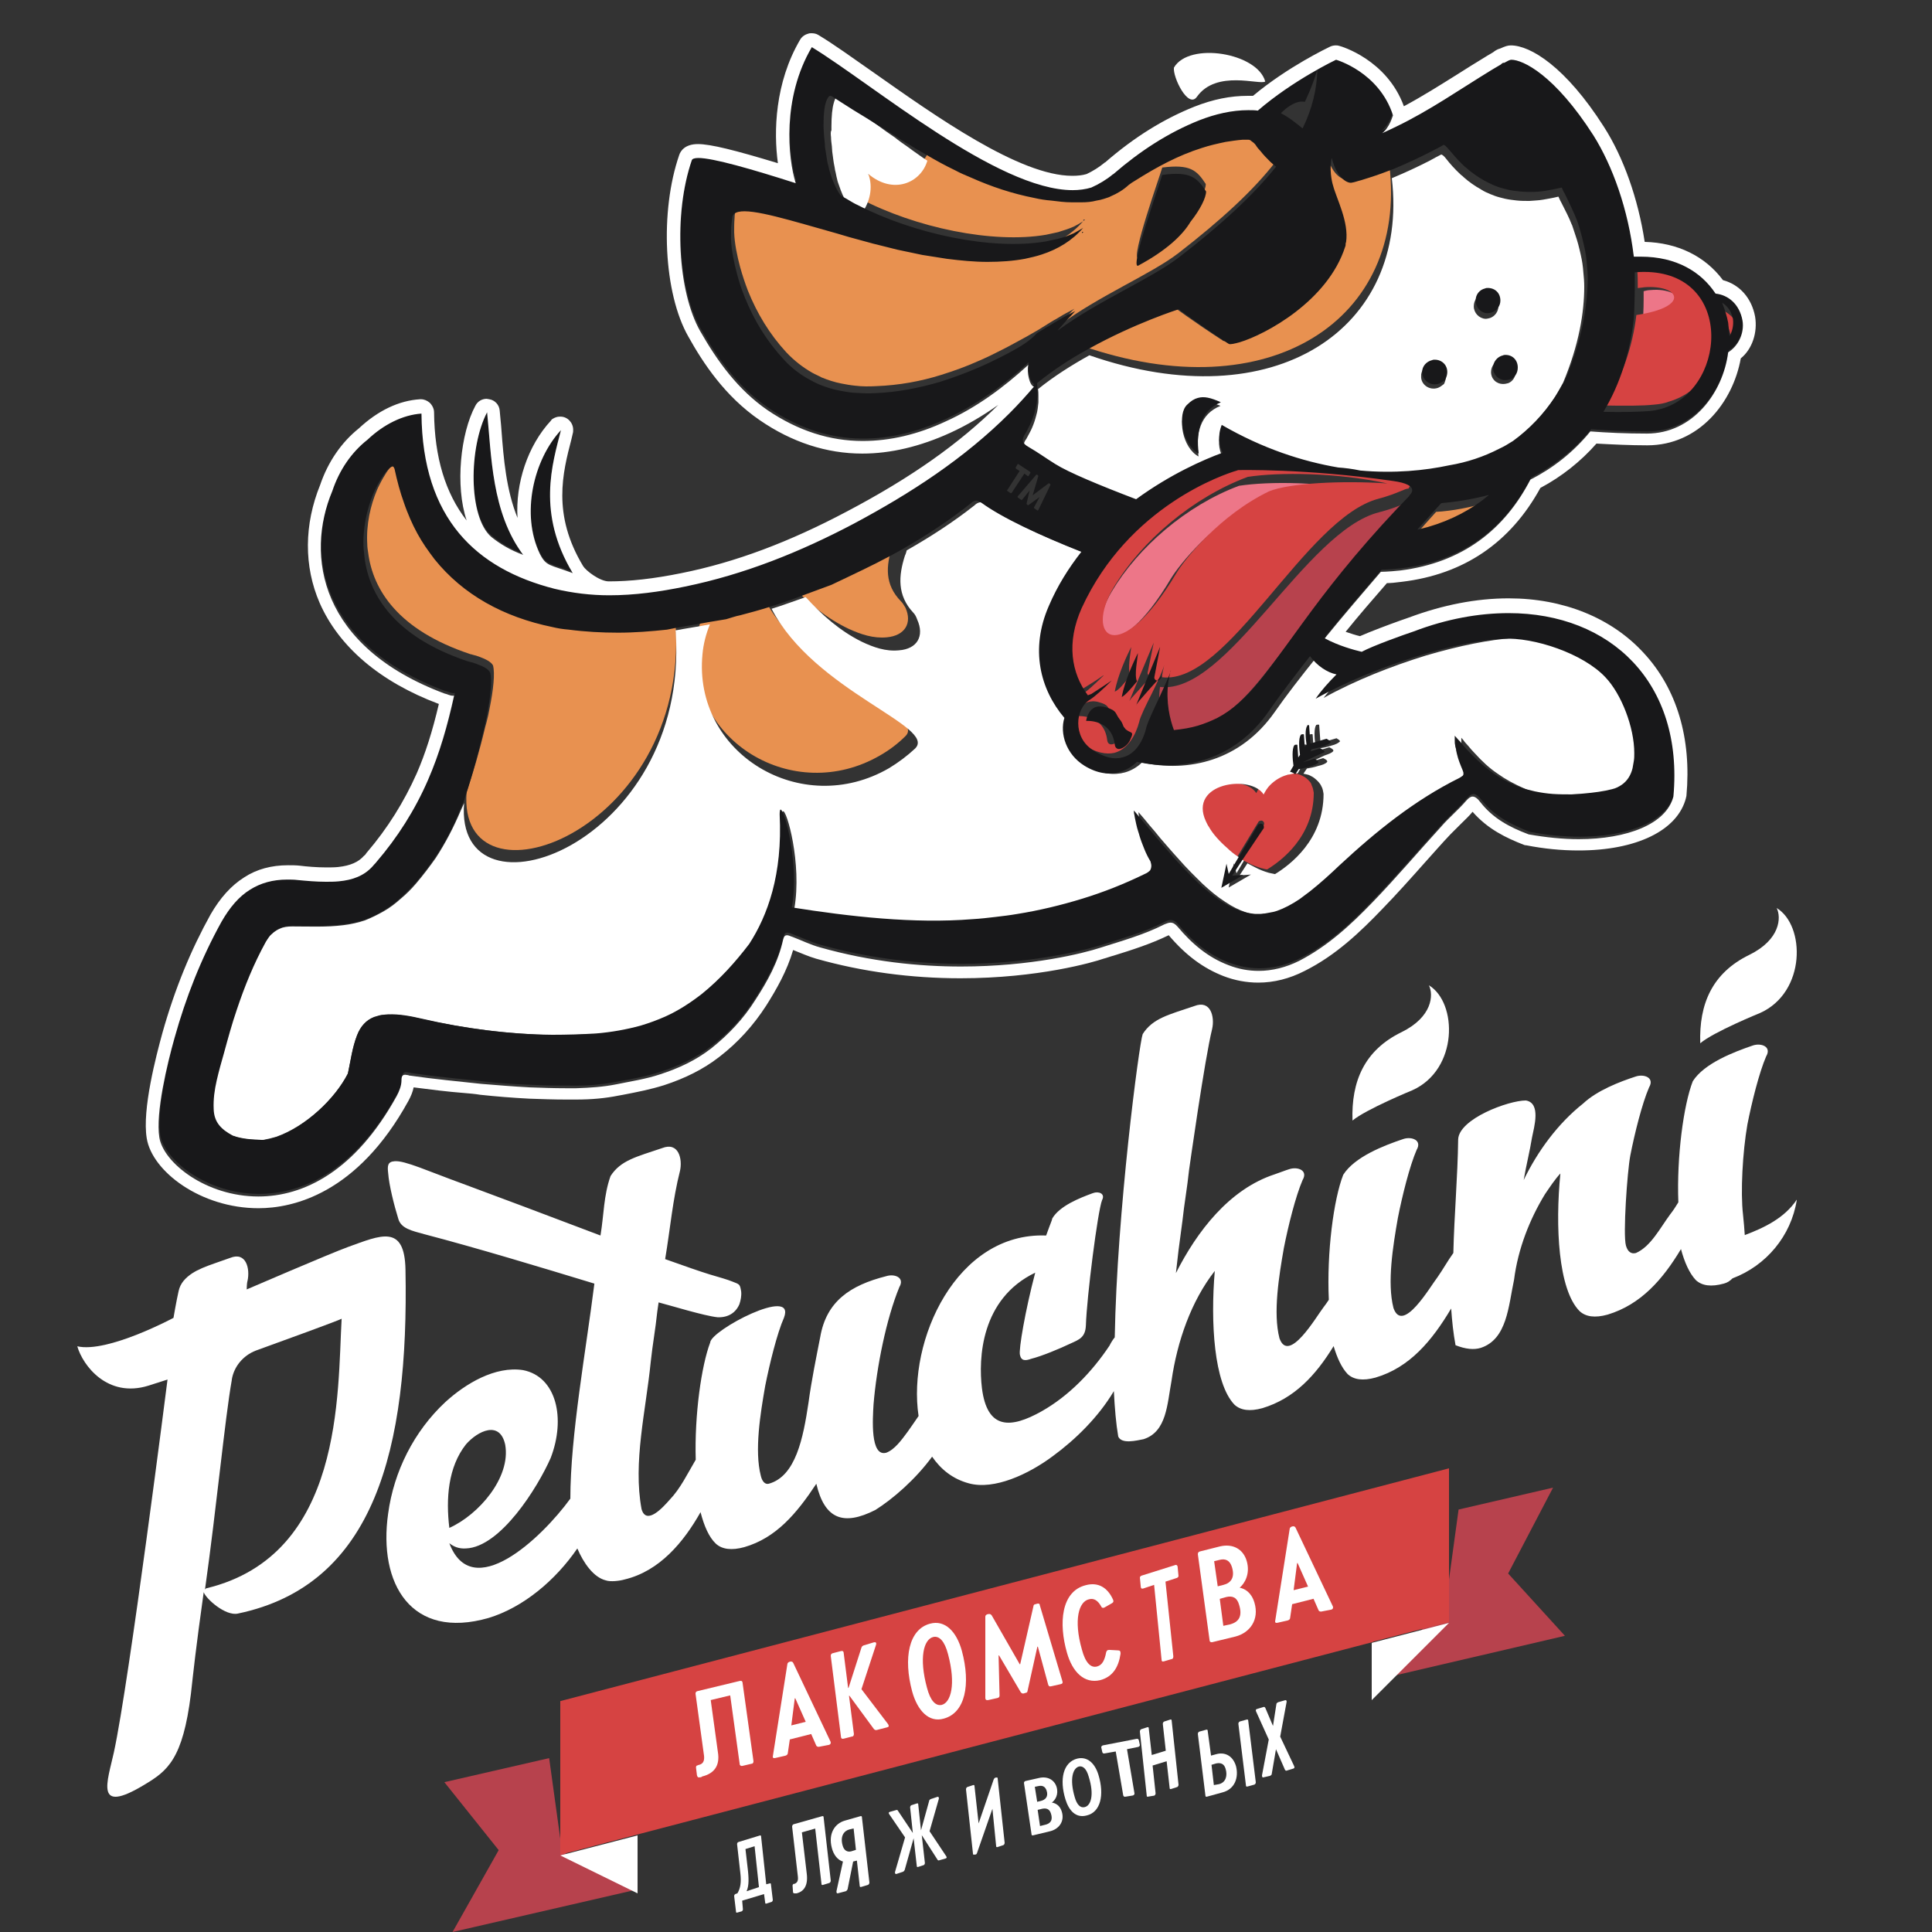 <svg width="100" height="100" viewBox="0 0 100 100" fill="none" xmlns="http://www.w3.org/2000/svg">
<rect x="0" y="0" width="100" height="100" fill="#333333" stroke="none"/>
<g clip-path="url(#clip0_2004_7061)">
<path d="M28.424 91L23 92.245L25.812 95.762L23.424 100L33 97.794L29.094 95.85L28.424 91Z" fill="#B7424D"/>
<path d="M29 96.037L33 98V95L29 96.037Z" fill="white"/>
<path d="M80.386 77L75.496 78.133L74.816 83.1L71 87L81 84.669L78.061 81.444L80.386 77Z" fill="#B7424D"/>
<path d="M71.023 85.028L71 85.05V88L75 84L71.023 85.028Z" fill="white"/>
<path d="M75 83.951V79.079V76L29 88.049V90.928V96L32.968 94.959L71.055 84.992L71.078 84.97L75 83.951Z" fill="#D64342"/>
<mask id="mask0_2004_7061" style="mask-type:luminance" maskUnits="userSpaceOnUse" x="-19" y="-17" width="135" height="135">
<path d="M116 -17H-19V118H116V-17Z" fill="white"/>
</mask>
<g mask="url(#mask0_2004_7061)">
<path d="M36.221 91.994C36.123 92.016 36.098 91.972 36.074 91.885L36.025 91.489C36.025 91.423 36.049 91.379 36.098 91.379L36.148 91.357C36.369 91.313 36.467 91.181 36.443 90.896L36 87.665C36 87.599 36.025 87.555 36.098 87.533L38.287 87.006C38.385 86.984 38.434 87.028 38.434 87.094L39 91.159C39 91.225 38.975 91.291 38.902 91.291L38.434 91.401C38.361 91.423 38.287 91.379 38.287 91.313L37.795 87.753L36.787 87.995L37.156 90.676C37.279 91.401 36.959 91.797 36.344 91.95C36.295 91.994 36.27 91.994 36.221 91.994Z" fill="white"/>
</g>
<mask id="mask1_2004_7061" style="mask-type:luminance" maskUnits="userSpaceOnUse" x="-19" y="-17" width="135" height="135">
<path d="M116 -17H-19V118H116V-17Z" fill="white"/>
</mask>
<g mask="url(#mask1_2004_7061)">
<path d="M42.425 90.407C42.347 90.43 42.27 90.407 42.244 90.337L41.987 89.752L40.881 90.033L40.778 90.734C40.778 90.805 40.727 90.852 40.65 90.875L40.135 90.992C40.032 91.015 39.981 90.992 40.007 90.875L40.752 86.149C40.752 86.079 40.804 86.032 40.881 86.009C40.958 85.985 41.035 86.009 41.061 86.079L42.99 90.15C43.016 90.22 42.99 90.29 42.913 90.313L42.425 90.407ZM41.704 89.12L41.164 87.904H41.138L40.958 89.307L41.704 89.12Z" fill="white"/>
</g>
<mask id="mask2_2004_7061" style="mask-type:luminance" maskUnits="userSpaceOnUse" x="-19" y="-17" width="135" height="135">
<path d="M116 -17H-19V118H116V-17Z" fill="white"/>
</mask>
<g mask="url(#mask2_2004_7061)">
<path d="M45.233 85.006C45.325 84.983 45.371 85.028 45.348 85.119L44.589 87.432L45.97 89.246C46.016 89.337 46.016 89.382 45.924 89.405L45.394 89.541C45.325 89.563 45.279 89.541 45.233 89.495L43.967 87.772H43.944L44.197 89.745C44.197 89.813 44.174 89.881 44.105 89.881L43.668 89.994C43.575 90.017 43.529 89.971 43.529 89.903L43 85.709C43 85.641 43.023 85.595 43.092 85.573L43.529 85.459C43.622 85.437 43.668 85.482 43.668 85.55L43.898 87.364H43.921L44.589 85.278C44.611 85.21 44.657 85.187 44.704 85.165L45.233 85.006Z" fill="white"/>
</g>
<mask id="mask3_2004_7061" style="mask-type:luminance" maskUnits="userSpaceOnUse" x="-19" y="-17" width="135" height="135">
<path d="M116 -17H-19V118H116V-17Z" fill="white"/>
</mask>
<g mask="url(#mask3_2004_7061)">
<path d="M47.215 87.556C46.746 85.812 47.042 84.338 48.13 84.044C48.92 83.823 49.514 84.461 49.785 85.444C50.255 87.188 49.959 88.662 48.846 88.956C48.08 89.177 47.487 88.539 47.215 87.556ZM49.069 85.616C48.896 84.953 48.624 84.658 48.303 84.731C47.808 84.854 47.561 85.812 47.981 87.36C48.154 88.023 48.426 88.318 48.748 88.244C49.217 88.121 49.489 87.188 49.069 85.616Z" fill="white"/>
</g>
<mask id="mask4_2004_7061" style="mask-type:luminance" maskUnits="userSpaceOnUse" x="-19" y="-17" width="135" height="135">
<path d="M116 -17H-19V118H116V-17Z" fill="white"/>
</mask>
<g mask="url(#mask4_2004_7061)">
<path d="M53.491 83.137C53.491 83.073 53.542 83.029 53.618 83.029L53.669 83.008C53.771 82.986 53.822 83.008 53.822 83.094L54.991 87.023C55.016 87.109 54.991 87.153 54.889 87.174L54.406 87.282C54.33 87.304 54.279 87.282 54.254 87.196L53.72 85.231H53.694L53.186 87.52C53.186 87.584 53.135 87.627 53.059 87.627L53.008 87.649C52.932 87.671 52.881 87.649 52.83 87.584L51.712 85.685H51.686L51.737 87.757C51.737 87.822 51.712 87.865 51.636 87.887L51.153 87.995C51.051 88.016 51 87.973 51 87.887V83.677C51 83.612 51.051 83.569 51.127 83.547H51.153C51.229 83.526 51.28 83.547 51.331 83.612L52.779 86.138H52.805L53.491 83.137Z" fill="white"/>
</g>
<mask id="mask5_2004_7061" style="mask-type:luminance" maskUnits="userSpaceOnUse" x="-19" y="-17" width="135" height="135">
<path d="M116 -17H-19V118H116V-17Z" fill="white"/>
</mask>
<g mask="url(#mask5_2004_7061)">
<path d="M55.226 85.545C54.79 84.029 54.918 82.366 56.202 82.048C56.844 81.877 57.332 82.17 57.615 82.806C57.641 82.88 57.641 82.928 57.563 82.977L57.178 83.198C57.101 83.246 57.024 83.222 56.998 83.149C56.819 82.831 56.613 82.708 56.356 82.782C55.843 82.904 55.56 83.833 55.997 85.374C56.177 86.059 56.459 86.352 56.793 86.254C57.05 86.181 57.178 85.936 57.255 85.521C57.281 85.447 57.307 85.398 57.409 85.398L57.872 85.423C57.974 85.423 58 85.472 58 85.594C57.897 86.303 57.589 86.793 56.947 86.964C56.125 87.159 55.509 86.548 55.226 85.545Z" fill="white"/>
</g>
<mask id="mask6_2004_7061" style="mask-type:luminance" maskUnits="userSpaceOnUse" x="-19" y="-17" width="135" height="135">
<path d="M116 -17H-19V118H116V-17Z" fill="white"/>
</mask>
<g mask="url(#mask6_2004_7061)">
<path d="M60.244 85.991C60.162 86.015 60.122 85.991 60.122 85.896L59.736 82.032L59.168 82.223C59.087 82.246 59.046 82.199 59.046 82.127L59.005 81.698C58.985 81.626 59.026 81.579 59.087 81.555L60.832 81.006C60.893 80.982 60.954 81.03 60.954 81.102L60.995 81.531C61.015 81.603 60.974 81.65 60.913 81.674L60.325 81.865L60.731 85.729C60.731 85.801 60.711 85.872 60.65 85.872L60.244 85.991Z" fill="white"/>
</g>
<mask id="mask7_2004_7061" style="mask-type:luminance" maskUnits="userSpaceOnUse" x="-19" y="-17" width="135" height="135">
<path d="M116 -17H-19V118H116V-17Z" fill="white"/>
</mask>
<g mask="url(#mask7_2004_7061)">
<path d="M62.765 84.994C62.66 85.018 62.607 84.97 62.607 84.897L62 80.447C62 80.375 62.026 80.327 62.105 80.303L63.161 80.038C63.794 79.894 64.348 80.159 64.533 80.808C64.718 81.458 64.427 81.963 64.164 82.179C64.427 82.227 64.77 82.42 64.929 82.949C65.193 83.839 64.691 84.513 63.953 84.705L62.765 84.994ZM63.319 82.035C63.715 81.939 63.926 81.65 63.768 81.121C63.662 80.76 63.425 80.664 63.135 80.736L62.844 80.808L63.029 82.107L63.319 82.035ZM63.662 84.08C64.111 83.959 64.322 83.671 64.137 83.069C64.032 82.684 63.794 82.588 63.478 82.66L63.135 82.757L63.319 84.152L63.662 84.08Z" fill="white"/>
</g>
<mask id="mask8_2004_7061" style="mask-type:luminance" maskUnits="userSpaceOnUse" x="-19" y="-17" width="135" height="135">
<path d="M116 -17H-19V118H116V-17Z" fill="white"/>
</mask>
<g mask="url(#mask8_2004_7061)">
<path d="M68.424 83.407C68.347 83.43 68.27 83.407 68.244 83.337L67.987 82.752L66.881 83.033L66.778 83.734C66.778 83.805 66.727 83.852 66.65 83.875L66.135 83.992C66.032 84.015 65.981 83.992 66.007 83.875L66.752 79.149C66.752 79.079 66.804 79.032 66.881 79.009C66.958 78.985 67.035 79.009 67.061 79.079L68.99 83.15C69.016 83.22 68.99 83.29 68.913 83.313L68.424 83.407ZM67.704 82.12L67.164 80.904H67.138L66.958 82.307L67.704 82.12Z" fill="white"/>
</g>
<mask id="mask9_2004_7061" style="mask-type:luminance" maskUnits="userSpaceOnUse" x="-19" y="-17" width="135" height="135">
<path d="M116 -17H-19V118H116V-17Z" fill="white"/>
</mask>
<g mask="url(#mask9_2004_7061)">
<path d="M38.17 98.992C38.113 99.013 38.094 98.992 38.094 98.928L38 98.144C38 98.102 38.019 98.06 38.057 98.038L38.17 97.996C38.321 97.742 38.377 97.445 38.321 96.958L38.151 95.453C38.151 95.411 38.17 95.368 38.208 95.347L39.321 95.008C39.377 94.987 39.396 95.008 39.396 95.072L39.66 97.53L39.83 97.487C39.887 97.466 39.906 97.487 39.906 97.551L40 98.335C40 98.377 39.981 98.42 39.943 98.441L39.679 98.526C39.623 98.547 39.604 98.526 39.604 98.462L39.547 98.038L38.415 98.377L38.453 98.823C38.453 98.865 38.434 98.907 38.396 98.928L38.17 98.992ZM39.283 97.678L39.057 95.559L38.585 95.707L38.717 96.852C38.774 97.403 38.736 97.678 38.642 97.89L39.283 97.678Z" fill="white"/>
</g>
<mask id="mask10_2004_7061" style="mask-type:luminance" maskUnits="userSpaceOnUse" x="-19" y="-17" width="135" height="135">
<path d="M116 -17H-19V118H116V-17Z" fill="white"/>
</mask>
<g mask="url(#mask10_2004_7061)">
<path d="M41.138 98C41.069 98 41.046 97.975 41.046 97.927L41.023 97.608C41.023 97.559 41.046 97.535 41.069 97.51H41.115C41.253 97.461 41.322 97.363 41.299 97.143L41 94.548C41 94.499 41.023 94.45 41.069 94.425L42.54 94.009C42.609 93.985 42.632 94.009 42.632 94.083L43 97.339C43 97.388 42.977 97.437 42.931 97.461L42.609 97.559C42.54 97.584 42.517 97.559 42.517 97.486L42.195 94.646L41.506 94.842L41.759 96.996C41.828 97.584 41.621 97.902 41.23 98C41.207 98 41.184 98 41.138 98Z" fill="white"/>
</g>
<mask id="mask11_2004_7061" style="mask-type:luminance" maskUnits="userSpaceOnUse" x="-19" y="-17" width="135" height="135">
<path d="M116 -17H-19V118H116V-17Z" fill="white"/>
</mask>
<g mask="url(#mask11_2004_7061)">
<path d="M44.52 94.009C44.592 93.984 44.616 94.01 44.616 94.085L45 97.436C45 97.487 44.976 97.537 44.928 97.562L44.592 97.663C44.52 97.689 44.496 97.663 44.496 97.588L44.352 96.303L44.159 96.353L43.871 97.789C43.847 97.84 43.823 97.865 43.775 97.89L43.391 97.991C43.319 98.016 43.295 97.991 43.295 97.89L43.631 96.353C43.367 96.277 43.151 96.025 43.055 95.647C42.862 94.917 43.199 94.387 43.727 94.236L44.52 94.009ZM44.183 94.639L43.967 94.69C43.679 94.765 43.487 95.043 43.607 95.496C43.679 95.799 43.871 95.874 44.063 95.824L44.303 95.748L44.183 94.639Z" fill="white"/>
</g>
<mask id="mask12_2004_7061" style="mask-type:luminance" maskUnits="userSpaceOnUse" x="-19" y="-17" width="135" height="135">
<path d="M116 -17H-19V118H116V-17Z" fill="white"/>
</mask>
<g mask="url(#mask12_2004_7061)">
<path d="M48.516 93.006C48.577 92.983 48.597 93.029 48.597 93.097L48.114 94.784L48.979 96.082C49.019 96.151 48.999 96.174 48.939 96.196L48.617 96.288C48.577 96.31 48.536 96.288 48.516 96.242L47.711 94.989L47.872 96.424C47.872 96.47 47.852 96.516 47.812 96.538L47.53 96.629C47.47 96.652 47.45 96.629 47.45 96.561L47.289 95.148L46.826 96.789C46.806 96.835 46.786 96.857 46.745 96.88L46.403 96.994C46.343 97.017 46.323 96.971 46.323 96.903L46.846 95.103L46.021 93.895C45.981 93.826 46.001 93.804 46.061 93.781L46.383 93.69C46.423 93.667 46.464 93.69 46.484 93.735L47.248 94.875L47.108 93.553C47.108 93.507 47.128 93.462 47.168 93.439L47.45 93.348C47.51 93.325 47.53 93.348 47.53 93.416L47.671 94.738L48.094 93.211C48.094 93.165 48.134 93.143 48.174 93.12L48.516 93.006Z" fill="white"/>
</g>
<mask id="mask13_2004_7061" style="mask-type:luminance" maskUnits="userSpaceOnUse" x="-19" y="-17" width="135" height="135">
<path d="M116 -17H-19V118H116V-17Z" fill="white"/>
</mask>
<g mask="url(#mask13_2004_7061)">
<path d="M51.432 92.107C51.453 92.058 51.474 92.034 51.516 92.009H51.558C51.621 91.985 51.642 92.009 51.642 92.082L52 95.38C52 95.429 51.979 95.478 51.937 95.502L51.642 95.6C51.579 95.624 51.558 95.6 51.558 95.527L51.368 93.621L50.568 95.918C50.547 95.966 50.526 95.991 50.484 95.991H50.442C50.379 96.015 50.358 95.991 50.358 95.918L50 92.62C50 92.571 50.021 92.522 50.063 92.498L50.358 92.4C50.421 92.376 50.442 92.4 50.442 92.473L50.653 94.379L51.432 92.107Z" fill="white"/>
</g>
<mask id="mask14_2004_7061" style="mask-type:luminance" maskUnits="userSpaceOnUse" x="-19" y="-17" width="135" height="135">
<path d="M116 -17H-19V118H116V-17Z" fill="white"/>
</mask>
<g mask="url(#mask14_2004_7061)">
<path d="M53.489 94.993C53.416 95.012 53.391 94.993 53.391 94.933L53 92.286C53 92.246 53.024 92.206 53.073 92.186L53.782 92.027C54.198 91.928 54.564 92.107 54.686 92.485C54.809 92.883 54.613 93.181 54.442 93.301C54.613 93.321 54.858 93.44 54.955 93.759C55.126 94.296 54.784 94.694 54.32 94.793L53.489 94.993ZM53.855 93.221C54.124 93.162 54.271 92.982 54.173 92.684C54.1 92.465 53.953 92.405 53.758 92.445L53.562 92.485L53.684 93.261L53.855 93.221ZM54.075 94.455C54.369 94.395 54.515 94.216 54.393 93.858C54.32 93.639 54.173 93.579 53.953 93.619L53.709 93.679L53.831 94.515L54.075 94.455Z" fill="white"/>
</g>
<mask id="mask15_2004_7061" style="mask-type:luminance" maskUnits="userSpaceOnUse" x="-19" y="-17" width="135" height="135">
<path d="M116 -17H-19V118H116V-17Z" fill="white"/>
</mask>
<g mask="url(#mask15_2004_7061)">
<path d="M55.146 93.131C54.827 92.088 55.032 91.208 55.761 91.024C56.285 90.901 56.672 91.269 56.854 91.862C57.173 92.906 56.968 93.806 56.239 93.97C55.692 94.114 55.328 93.725 55.146 93.131ZM56.353 91.965C56.239 91.556 56.057 91.392 55.852 91.433C55.533 91.515 55.351 92.067 55.624 93.008C55.738 93.418 55.92 93.581 56.125 93.54C56.467 93.479 56.649 92.906 56.353 91.965Z" fill="white"/>
</g>
<mask id="mask16_2004_7061" style="mask-type:luminance" maskUnits="userSpaceOnUse" x="-19" y="-17" width="135" height="135">
<path d="M116 -17H-19V118H116V-17Z" fill="white"/>
</mask>
<g mask="url(#mask16_2004_7061)">
<path d="M58.278 92.993C58.194 93.012 58.167 92.993 58.139 92.934L57.75 90.656L57.194 90.754C57.111 90.773 57.083 90.754 57.056 90.695L57 90.439C57 90.4 57.028 90.361 57.083 90.341L58.806 90.007C58.889 89.988 58.917 90.007 58.944 90.066L59 90.322C59 90.361 58.972 90.4 58.917 90.42L58.333 90.538L58.722 92.835C58.722 92.875 58.694 92.914 58.639 92.934L58.278 92.993Z" fill="white"/>
</g>
<mask id="mask17_2004_7061" style="mask-type:luminance" maskUnits="userSpaceOnUse" x="-19" y="-17" width="135" height="135">
<path d="M116 -17H-19V118H116V-17Z" fill="white"/>
</mask>
<g mask="url(#mask17_2004_7061)">
<path d="M59.44 92.991C59.374 93.016 59.352 92.991 59.352 92.916L59 89.627C59 89.578 59.022 89.529 59.066 89.504L59.374 89.405C59.44 89.38 59.462 89.405 59.462 89.479L59.615 90.839L60.341 90.617L60.187 89.232C60.187 89.182 60.209 89.133 60.253 89.108L60.56 89.009C60.626 88.984 60.648 89.009 60.648 89.084L61 92.373C61 92.422 60.978 92.471 60.934 92.496L60.626 92.595C60.56 92.62 60.538 92.595 60.538 92.521L60.385 91.161L59.659 91.383L59.813 92.818C59.813 92.867 59.791 92.916 59.747 92.941L59.44 92.991Z" fill="white"/>
</g>
<mask id="mask18_2004_7061" style="mask-type:luminance" maskUnits="userSpaceOnUse" x="-19" y="-17" width="135" height="135">
<path d="M116 -17H-19V118H116V-17Z" fill="white"/>
</mask>
<g mask="url(#mask18_2004_7061)">
<path d="M62.488 92.991C62.415 93.015 62.39 92.991 62.39 92.919L62 89.748C62 89.7 62.024 89.653 62.073 89.629L62.415 89.534C62.488 89.51 62.512 89.534 62.512 89.605L62.683 90.869L62.951 90.797C63.366 90.678 63.805 90.845 63.976 91.417C64.122 91.99 63.927 92.609 63.268 92.776L62.488 92.991ZM63.098 92.347C63.463 92.252 63.537 91.894 63.439 91.56C63.366 91.298 63.195 91.227 62.951 91.274L62.707 91.346L62.829 92.395L63.098 92.347ZM64.585 92.466C64.512 92.49 64.488 92.466 64.488 92.395L64.098 89.224C64.098 89.176 64.122 89.128 64.171 89.104L64.512 89.009C64.585 88.985 64.61 89.009 64.61 89.081L65 92.252C65 92.3 64.976 92.347 64.927 92.371L64.585 92.466Z" fill="white"/>
</g>
<mask id="mask19_2004_7061" style="mask-type:luminance" maskUnits="userSpaceOnUse" x="-19" y="-17" width="135" height="135">
<path d="M116 -17H-19V118H116V-17Z" fill="white"/>
</mask>
<g mask="url(#mask19_2004_7061)">
<path d="M65.408 91.993C65.342 92.019 65.32 91.968 65.32 91.893L65.671 90.038L65.013 88.583C64.991 88.508 64.991 88.483 65.057 88.458L65.386 88.358C65.43 88.332 65.474 88.358 65.496 88.408L65.89 89.335L66.066 88.207C66.066 88.157 66.11 88.132 66.153 88.107L66.504 88.007C66.57 87.981 66.614 88.032 66.592 88.107L66.263 89.887L66.987 91.417C67.009 91.492 67.009 91.517 66.943 91.542L66.614 91.642C66.57 91.668 66.526 91.642 66.504 91.592L66.044 90.539L65.825 91.818C65.825 91.868 65.781 91.893 65.737 91.918L65.408 91.993Z" fill="white"/>
</g>
<mask id="mask20_2004_7061" style="mask-type:luminance" maskUnits="userSpaceOnUse" x="-19" y="-17" width="135" height="135">
<path d="M116 -17H-19V118H116V-17Z" fill="white"/>
</mask>
<g mask="url(#mask20_2004_7061)">
<path d="M20.988 65.721C20.944 63.343 19.71 63.932 18.014 64.543C17.132 64.86 12.77 66.74 12.77 66.74C12.77 66.74 12.77 66.423 12.814 66.287C12.946 65.676 12.748 64.77 11.91 65.109C10.787 65.517 10.015 65.698 9.509 66.287C9.376 66.445 9.288 66.627 9.244 66.831C9.134 67.306 8.98 68.212 8.98 68.212C8.98 68.212 5.564 70.046 4 69.684C4.286 70.68 5.564 72.378 7.68 71.722C8.253 71.54 8.671 71.405 8.671 71.405C8.671 71.405 6.688 87.052 5.895 90.698C5.564 92.215 4.859 93.959 7.481 92.373C8.649 91.671 9.464 91.083 9.883 87.663C10.015 86.486 10.126 85.399 10.544 82.41C10.654 82.749 11.668 83.655 12.307 83.519C19.38 82.047 21.165 75.028 20.988 65.721ZM10.698 82.206C10.654 82.206 10.632 82.251 10.61 82.274C11.205 78.062 11.646 73.397 11.998 71.427V71.405C12.109 70.725 12.593 70.159 13.232 69.91C14.863 69.321 17.529 68.348 17.683 68.257C17.463 72.107 17.793 80.485 10.698 82.206Z" fill="white"/>
</g>
<mask id="mask21_2004_7061" style="mask-type:luminance" maskUnits="userSpaceOnUse" x="-19" y="-17" width="135" height="135">
<path d="M116 -17H-19V118H116V-17Z" fill="white"/>
</mask>
<g mask="url(#mask21_2004_7061)">
<path d="M90.309 63.928C90.286 63.611 90.264 63.272 90.218 62.864C90.083 61.711 90.196 59.63 90.445 58.204C90.671 57.051 91.055 55.512 91.417 54.675C91.711 54.178 91.168 53.974 90.739 54.11C89.743 54.449 88.206 55.037 87.618 55.965C87.143 57.186 86.781 59.856 86.871 62.231C86.736 62.457 86.6 62.661 86.442 62.864C85.922 63.566 85.447 64.516 84.678 64.855C84.429 64.923 84.248 64.787 84.158 64.471C83.999 63.905 84.225 60.648 84.384 59.811C84.61 58.657 84.994 57.119 85.356 56.282C85.65 55.784 85.108 55.58 84.678 55.716C83.841 55.987 82.665 56.44 81.942 57.119C80.63 58.159 79.59 59.584 78.866 61.077C79.002 60.286 79.183 59.584 79.296 58.883C79.409 58.318 79.77 57.096 78.979 56.96C78.074 56.96 75.519 57.91 75.474 58.974C75.451 60.896 75.27 62.887 75.225 64.855C74.931 65.262 74.682 65.715 74.411 66.099C74.026 66.597 72.602 69.063 72.127 67.706C71.787 66.394 72.104 64.471 72.353 63.045C72.579 61.892 72.963 60.353 73.325 59.517C73.619 59.019 73.076 58.815 72.647 58.951C71.629 59.29 70.114 59.878 69.526 60.806C69.028 62.073 68.667 64.833 68.78 67.276C68.689 67.412 68.599 67.547 68.508 67.66C68.124 68.158 66.699 70.624 66.224 69.266C65.885 67.954 66.202 66.031 66.451 64.606C66.677 63.453 67.061 61.914 67.423 61.077C67.717 60.58 67.174 60.376 66.745 60.512C66.518 60.58 66.247 60.693 65.976 60.783C63.624 61.552 61.95 63.747 60.865 65.896C60.91 65.511 60.955 65.127 61 64.719C61.068 64.199 61.136 63.679 61.204 63.181C61.294 62.322 61.453 61.462 61.543 60.58C61.543 60.58 62.357 54.788 62.742 53.25C62.877 52.639 62.674 51.735 61.815 52.074C60.48 52.526 59.666 52.707 59.146 53.522C58.965 53.997 57.812 62.751 57.699 69.221C57.586 69.357 57.495 69.515 57.427 69.651C56.523 71.008 55.324 72.252 53.922 73.044C52.316 73.949 51.095 74.017 50.824 71.845C50.643 70.33 50.756 67.231 53.583 65.873C53.063 67.841 52.723 69.855 52.791 70.126C52.859 70.443 53.063 70.443 53.379 70.33C53.922 70.194 54.849 69.809 55.415 69.538C55.867 69.334 56.183 69.221 56.206 68.588C56.251 67.14 56.817 62.684 57.043 62.118C57.224 61.779 56.862 61.643 56.568 61.756C55.889 62.005 54.849 62.412 54.465 63.068C54.465 63.091 54.442 63.136 54.442 63.159C54.352 63.407 54.239 63.679 54.148 63.95C49.512 63.769 46.957 69.38 47.545 73.293C47.341 73.587 47.16 73.859 46.979 74.108C46.663 74.537 46.301 75.035 45.871 75.193C45.035 75.42 45.17 73.429 45.215 72.682C45.374 70.76 45.871 68.271 46.55 66.62C46.844 66.122 46.301 65.918 45.871 66.054C43.994 66.529 42.773 67.366 42.456 69.199C42.253 70.239 42.004 71.438 41.846 72.615C41.574 74.424 41.19 76.415 39.788 76.799C39.607 76.845 39.449 76.686 39.381 76.392C39.042 75.08 39.358 73.157 39.607 71.732C39.833 70.601 40.218 69.018 40.579 68.203C41.213 66.529 36.78 68.859 36.758 69.493C36.305 70.692 35.943 73.225 36.011 75.555C35.582 76.279 35.22 77.048 34.654 77.636C34.315 78.021 33.456 78.971 33.207 78.112C32.755 75.691 33.433 72.999 33.682 70.488C33.772 69.628 33.931 68.769 34.021 67.886L34.089 67.412C34.7 67.57 36.464 68.113 37.142 68.181C37.707 68.203 38.092 67.932 38.273 67.502C38.34 67.298 38.386 67.072 38.363 66.846C38.295 66.461 38.295 66.484 37.888 66.326C37.662 66.235 37.278 66.122 36.735 65.964C36.215 65.805 35.446 65.534 34.428 65.172C34.7 63.543 34.813 62.118 35.197 60.602C35.333 59.992 35.129 59.087 34.27 59.426C32.936 59.878 32.121 60.059 31.601 60.874C31.24 61.892 31.262 62.864 31.081 63.95C28.164 62.842 25.812 61.96 23.98 61.281C22.171 60.625 20.95 60.059 20.43 60.105C20.068 60.127 20.045 60.331 20.091 60.715C20.136 61.349 20.407 62.412 20.611 63.068C20.746 63.588 21.312 63.702 21.968 63.883C24.727 64.606 27.938 65.579 30.765 66.439C30.335 69.877 29.521 74.311 29.521 77.569C28.006 79.65 24.433 82.998 23.257 79.876C23.483 80.057 23.754 80.17 24.116 80.147C25.902 80.08 27.825 77.003 28.503 75.465C29.295 73.406 28.797 71.257 27.078 70.918C25.631 70.692 24.093 71.619 23.053 72.569C21.425 74.085 20.384 76.166 20.091 78.338C19.57 81.98 21.289 84.898 25.292 83.744C27.078 83.201 28.752 81.799 29.883 80.147C30.199 80.894 30.719 81.641 31.353 81.799C31.601 81.889 32.099 81.822 32.325 81.754C34.134 81.324 35.378 79.831 36.26 78.27C36.441 78.971 36.69 79.559 37.051 79.899C37.368 80.193 37.866 80.261 38.522 80.08C40.172 79.605 41.235 78.338 42.253 76.799C42.682 78.632 43.655 78.994 45.306 78.157C46.21 77.591 47.386 76.573 48.246 75.397C48.698 76.053 49.309 76.551 50.145 76.777C51.457 77.139 53.243 76.302 54.487 75.374C55.663 74.515 56.862 73.338 57.653 72.004C57.699 72.909 57.767 73.7 57.88 74.356C58.06 74.763 58.829 74.56 59.191 74.492C60.39 74.108 60.412 72.682 60.639 71.461C60.932 69.425 61.656 67.344 62.877 65.783C62.651 68.452 62.832 71.597 63.895 72.705C64.212 72.999 64.686 73.067 65.342 72.886C66.993 72.388 68.101 71.189 69.028 69.674C69.21 70.284 69.436 70.782 69.752 71.121C70.069 71.415 70.544 71.483 71.2 71.302C72.963 70.782 74.117 69.402 75.112 67.728C75.157 68.384 75.225 69.018 75.338 69.628C75.858 69.832 76.288 69.877 76.65 69.764C78.007 69.312 78.074 67.615 78.368 66.235C78.572 64.629 79.183 63.091 79.974 61.801C80.223 61.439 80.472 61.055 80.766 60.738C80.494 63.453 80.652 66.755 81.76 67.864C82.077 68.158 82.552 68.226 83.208 68.045C84.927 67.525 86.057 66.235 87.007 64.652C87.188 65.33 87.437 65.896 87.776 66.258C88.093 66.552 88.567 66.62 89.223 66.439C89.404 66.394 89.54 66.303 89.676 66.167C91.417 65.511 92.706 63.973 93 62.118V62.095C92.367 63.045 91.326 63.543 90.309 63.928ZM24.116 74.763C24.727 74.062 25.88 73.497 26.151 74.786C26.445 76.483 24.772 78.406 23.257 79.084C23.076 77.569 23.189 75.94 24.116 74.763Z" fill="white"/>
</g>
<mask id="mask22_2004_7061" style="mask-type:luminance" maskUnits="userSpaceOnUse" x="-19" y="-17" width="135" height="135">
<path d="M116 -17H-19V118H116V-17Z" fill="white"/>
</mask>
<g mask="url(#mask22_2004_7061)">
<path d="M73.107 56.429C75.49 55.353 75.445 51.897 73.961 51C74.208 51.494 74.141 52.638 72.545 53.423C70.612 54.365 69.937 55.981 70.005 58C70.701 57.417 73.107 56.429 73.107 56.429Z" fill="white"/>
</g>
<mask id="mask23_2004_7061" style="mask-type:luminance" maskUnits="userSpaceOnUse" x="-19" y="-17" width="135" height="135">
<path d="M116 -17H-19V118H116V-17Z" fill="white"/>
</mask>
<g mask="url(#mask23_2004_7061)">
<path d="M91.107 52.429C93.49 51.353 93.445 47.897 91.961 47C92.208 47.494 92.141 48.638 90.545 49.423C88.612 50.365 87.937 51.981 88.005 54C88.679 53.417 91.107 52.429 91.107 52.429Z" fill="white"/>
</g>
<mask id="mask24_2004_7061" style="mask-type:luminance" maskUnits="userSpaceOnUse" x="-19" y="-17" width="135" height="135">
<path d="M116 -17H-19V118H116V-17Z" fill="white"/>
</mask>
<g mask="url(#mask24_2004_7061)">
<path d="M74.333 26.494C73.994 26.864 73.533 27.383 73 28C73.194 27.951 73.388 27.901 73.582 27.852C74.915 27.482 76.055 26.84 77 26C76.079 26.272 75.182 26.444 74.333 26.494Z" fill="#E89150"/>
</g>
<mask id="mask25_2004_7061" style="mask-type:luminance" maskUnits="userSpaceOnUse" x="-19" y="-17" width="135" height="135">
<path d="M116 -17H-19V118H116V-17Z" fill="white"/>
</mask>
<g mask="url(#mask25_2004_7061)">
<path d="M70.646 9.014C70.51 9.06 70.351 9.105 70.215 9.15C69.965 9.217 69.965 9.24 69.693 9.285C69.556 9.308 68.966 9.15 68.671 8C68.535 8.541 68.694 9.217 68.739 9.42C68.943 10.119 69.602 11.314 69.42 12.374C69.42 12.396 69.42 12.441 69.42 12.464C69.42 12.509 69.397 12.554 69.397 12.599C68.489 15.44 65.242 17.175 63.88 17.559C63.63 17.626 63.425 17.671 63.335 17.649C63.312 17.649 63.289 17.649 63.289 17.626C61.79 16.657 60.7 15.845 60.7 15.845C60.632 15.868 58.384 16.589 56 17.897C65.742 21.279 72.849 16.522 71.918 8.586C71.509 8.721 71.078 8.879 70.646 9.014Z" fill="#E89150"/>
</g>
<mask id="mask26_2004_7061" style="mask-type:luminance" maskUnits="userSpaceOnUse" x="-19" y="-17" width="135" height="135">
<path d="M116 -17H-19V118H116V-17Z" fill="white"/>
</mask>
<g mask="url(#mask26_2004_7061)">
<path d="M34.973 32.194C34.861 32.216 34.749 32.238 34.638 32.26C33.788 32.348 32.939 32.392 32.089 32.414C31.24 32.414 30.39 32.37 29.563 32.26C29.272 32.216 28.982 32.172 28.713 32.128C26.21 31.643 24.131 30.52 22.655 28.692C22.499 28.493 22.342 28.273 22.186 28.053C21.895 27.612 21.627 27.15 21.403 26.643C21.291 26.379 21.18 26.137 21.09 25.85C20.889 25.299 20.733 24.727 20.598 24.11C20.598 24.088 20.598 24.066 20.576 24.066C20.554 24.022 20.509 24 20.464 24C20.442 24 20.442 24 20.419 24.022C20.263 24.088 20.062 24.33 19.838 24.727C19.771 24.837 19.704 24.969 19.637 25.101C19.592 25.189 19.548 25.277 19.503 25.388C19.19 26.137 18.944 27.128 19.011 28.185C19.011 28.317 19.034 28.471 19.056 28.604C19.302 30.542 20.621 32.612 24.309 33.846C24.354 33.868 24.421 33.868 24.466 33.89C24.578 33.912 24.712 33.956 24.823 34C25.137 34.11 25.427 34.264 25.517 34.44C25.628 34.837 25.539 35.696 25.338 36.687C25.293 36.929 25.248 37.15 25.181 37.392C25.159 37.48 25.137 37.546 25.114 37.634C24.823 38.868 24.444 40.145 24.153 40.982C23.616 47.392 35.644 43.163 34.973 32.348C34.995 32.282 34.973 32.238 34.973 32.194Z" fill="#E89150"/>
</g>
<mask id="mask27_2004_7061" style="mask-type:luminance" maskUnits="userSpaceOnUse" x="-19" y="-17" width="135" height="135">
<path d="M116 -17H-19V118H116V-17Z" fill="white"/>
</mask>
<g mask="url(#mask27_2004_7061)">
<path d="M55.5 16.079C55.277 16.326 55.054 16.596 54.831 16.843C56.86 15.316 59.58 14.194 61.006 13.094C63.236 11.365 64.885 9.838 66 8.402C65.911 8.334 65.799 8.245 65.71 8.155C65.532 7.998 65.353 7.796 65.198 7.594C65.108 7.481 65.041 7.392 64.952 7.279C64.885 7.19 64.819 7.122 64.729 7.077C64.685 7.055 64.618 7.032 64.573 7.01C64.506 7.01 64.462 6.988 64.395 7.01C64.35 7.01 64.328 7.01 64.283 7.01C63.994 7.032 63.681 7.077 63.414 7.122C62.99 7.19 62.589 7.302 62.188 7.436C60.984 7.818 59.869 8.402 58.777 9.12C58.666 9.187 58.532 9.255 58.443 9.345C58.153 9.592 57.841 9.794 57.529 9.928C57.417 9.973 57.283 10.018 57.172 10.063C57.038 10.108 56.927 10.13 56.793 10.153C56.548 10.198 56.28 10.22 56.035 10.243C55.857 10.243 55.701 10.243 55.522 10.243C55.188 10.22 54.831 10.198 54.474 10.153C54.185 10.108 53.895 10.063 53.605 10.018C52.468 9.794 51.398 9.434 50.35 8.963C50.083 8.851 49.838 8.716 49.57 8.604C49.057 8.357 48.567 8.088 48.076 7.796C47.72 8.851 46.204 9.434 44.822 8.424C45.111 9.053 44.889 9.771 44.487 10.265C47.385 11.791 51.398 12.622 54.14 12.151C54.363 12.106 54.564 12.061 54.764 12.016C55.054 11.926 55.344 11.836 55.589 11.724C55.767 11.634 55.924 11.545 56.057 11.455C56.057 11.455 56.057 11.432 56.08 11.432C56.057 11.387 56.08 11.365 56.102 11.365C56.102 11.365 56.124 11.365 56.147 11.365C56.169 11.365 56.124 11.41 56.08 11.432C56.08 11.432 56.057 11.432 56.057 11.455C55.5 12.106 54.764 12.555 53.94 12.824C53.672 12.914 53.36 12.981 53.07 13.049C52.468 13.161 51.822 13.206 51.153 13.206C50.484 13.206 49.793 13.138 49.08 13.049C48.79 13.004 48.522 12.959 48.233 12.914C48.099 12.892 47.943 12.869 47.809 12.847C47.519 12.802 47.229 12.734 46.962 12.667C46.828 12.645 46.672 12.6 46.538 12.577C46.115 12.487 45.691 12.375 45.29 12.263C44.866 12.151 44.465 12.039 44.064 11.926C43.863 11.859 43.662 11.814 43.462 11.747C41.076 11.073 39.115 10.422 38.379 10.624C38.201 10.669 38.111 10.759 38.067 10.894C38.045 11.028 38.022 11.14 38.022 11.275C38 11.522 38 11.769 38 12.016C38.022 12.622 38.156 13.251 38.312 13.834C38.424 14.238 38.557 14.643 38.713 15.047C39.181 16.214 39.828 17.291 40.697 18.234C41.121 18.683 41.567 19.02 42.035 19.289C42.191 19.379 42.369 19.447 42.526 19.536C42.86 19.671 43.194 19.783 43.551 19.851C43.774 19.895 44.019 19.94 44.264 19.963C44.621 20.008 45 20.008 45.379 19.985C46.538 19.94 47.653 19.738 48.723 19.402C49.369 19.2 49.994 18.975 50.596 18.706C50.819 18.616 51.041 18.504 51.242 18.414C51.643 18.212 52.067 18.01 52.468 17.785C52.892 17.561 53.293 17.336 53.717 17.089C53.873 17 54.029 16.887 54.185 16.798C54.341 16.708 54.497 16.596 54.675 16.506C54.898 16.371 55.121 16.236 55.344 16.124C55.455 16.057 55.567 16.012 55.678 15.944C55.656 15.922 55.589 16.012 55.5 16.079ZM60.159 8.671C61.608 8.492 61.943 8.806 62.411 9.524C62.411 9.838 62.121 10.422 61.608 11.096C61.207 11.747 60.404 12.532 58.955 13.341C58.933 13.341 58.933 13.363 58.911 13.363C58.51 13.385 60.048 9.075 60.159 8.671Z" fill="#E89150"/>
</g>
<mask id="mask28_2004_7061" style="mask-type:luminance" maskUnits="userSpaceOnUse" x="-19" y="-17" width="135" height="135">
<path d="M116 -17H-19V118H116V-17Z" fill="white"/>
</mask>
<g mask="url(#mask28_2004_7061)">
<path d="M39.571 31C39.081 31.155 38.569 31.309 38.057 31.42C37.812 31.486 37.567 31.552 37.344 31.619C37.033 31.663 36.721 31.729 36.409 31.773C36.209 32.259 36.075 32.789 36.03 33.297C35.541 38.334 41.063 41.691 45.54 39.107C46.007 38.842 46.453 38.511 46.854 38.113C48.034 37.008 41.754 35.219 39.571 31Z" fill="#E89150"/>
</g>
<mask id="mask29_2004_7061" style="mask-type:luminance" maskUnits="userSpaceOnUse" x="-19" y="-17" width="135" height="135">
<path d="M116 -17H-19V118H116V-17Z" fill="white"/>
</mask>
<g mask="url(#mask29_2004_7061)">
<path d="M46.633 31.123C45.782 30.256 45.851 29.28 46.196 28.26C46.219 28.174 46.265 28.087 46.288 28C45.369 28.499 44.403 28.933 43.46 29.366C43.138 29.518 42.816 29.648 42.495 29.8C41.989 29.974 41.506 30.147 41 30.321C41.851 31.232 42.793 32.012 43.943 32.555C44.564 32.837 45.208 33.053 45.897 32.988C46.84 32.902 47.231 32.251 46.863 31.448C46.794 31.34 46.725 31.21 46.633 31.123Z" fill="#E89150"/>
</g>
<mask id="mask30_2004_7061" style="mask-type:luminance" maskUnits="userSpaceOnUse" x="-19" y="-17" width="135" height="135">
<path d="M116 -17H-19V118H116V-17Z" fill="white"/>
</mask>
<g mask="url(#mask30_2004_7061)">
<path d="M85.42 15.014C85.297 15.014 85.173 15.044 85.074 15.073C85.074 15.221 85.074 15.37 85.074 15.518C85.074 15.992 85.049 16.496 85 17C87.892 16.407 87.299 14.836 85.42 15.014Z" fill="#ED7688"/>
</g>
<mask id="mask31_2004_7061" style="mask-type:luminance" maskUnits="userSpaceOnUse" x="-19" y="-17" width="135" height="135">
<path d="M116 -17H-19V118H116V-17Z" fill="white"/>
</mask>
<g mask="url(#mask31_2004_7061)">
<path d="M64.131 25.145C61.396 26.165 58.902 28.336 57.546 30.615C56.058 33.089 57.787 34.696 60.609 29.942C61.046 29.226 62.774 27.055 65.181 25.861C66.187 25.449 68.79 25.319 71 25.471C68.506 24.928 65.684 24.906 64.131 25.145Z" fill="#ED7688"/>
</g>
<mask id="mask32_2004_7061" style="mask-type:luminance" maskUnits="userSpaceOnUse" x="-19" y="-17" width="135" height="135">
<path d="M116 -17H-19V118H116V-17Z" fill="white"/>
</mask>
<g mask="url(#mask32_2004_7061)">
<path d="M60.042 35.556C59.902 36.578 60.136 37.467 60.346 38C60.813 37.956 61.233 37.867 61.63 37.778C62.004 37.667 62.354 37.556 62.681 37.378C64.362 36.556 65.389 34.978 67.303 32.467C68.517 30.912 70.058 28.979 72.346 26.668C72.556 26.446 72.766 26.246 73 26.023C72.977 26.001 72.977 26.001 72.953 26.001C72.79 25.979 72.416 26.246 71.389 26.512C67.56 27.468 63.521 35.978 60.042 35.556Z" fill="#B7424D"/>
</g>
<mask id="mask33_2004_7061" style="mask-type:luminance" maskUnits="userSpaceOnUse" x="-19" y="-17" width="135" height="135">
<path d="M116 -17H-19V118H116V-17Z" fill="white"/>
</mask>
<g mask="url(#mask33_2004_7061)">
<path d="M89.961 16.961C89.846 16.494 89.461 16.156 89 16C89.231 16.364 89.423 16.779 89.538 17.195C89.615 17.454 89.654 17.74 89.654 18C89.923 17.714 90.077 17.351 89.961 16.961Z" fill="#D64342"/>
</g>
<mask id="mask34_2004_7061" style="mask-type:luminance" maskUnits="userSpaceOnUse" x="-19" y="-17" width="135" height="135">
<path d="M116 -17H-19V118H116V-17Z" fill="white"/>
</mask>
<g mask="url(#mask34_2004_7061)">
<path d="M84.747 14.018C84.771 14.323 84.771 14.606 84.771 14.911C84.892 14.889 85.014 14.889 85.111 14.867C86.955 14.737 87.513 15.891 84.698 16.305C84.504 17.938 83.946 19.615 83 20.987C84.068 21.009 85.038 21.009 85.62 20.943C85.887 20.922 86.154 20.878 86.373 20.791C89.988 19.746 90.255 13.626 84.747 14.018Z" fill="#D64342"/>
</g>
<mask id="mask35_2004_7061" style="mask-type:luminance" maskUnits="userSpaceOnUse" x="-19" y="-17" width="135" height="135">
<path d="M116 -17H-19V118H116V-17Z" fill="white"/>
</mask>
<g mask="url(#mask35_2004_7061)">
<path d="M71.971 24.57C67.367 23.914 63.777 24.004 63.777 24.004C63.777 24.004 63.754 24.004 63.708 24.027C63.063 24.208 57.977 25.86 55.514 31.18C54.662 32.992 54.938 34.576 55.836 35.731C55.882 35.708 55.951 35.685 56.02 35.663C56.388 35.436 56.757 35.21 57.102 34.961C57.102 34.961 57.102 34.961 57.125 34.961C56.665 35.414 56.227 35.821 55.974 35.957C55.169 36.432 55.076 37.904 56.089 38.56C56.734 38.968 57.263 39.059 57.677 38.968C58.368 38.787 58.782 38.062 58.966 37.361C59.012 37.112 59.312 36.5 59.611 35.912C59.91 35.301 60.186 34.712 60.255 34.44C60.255 34.463 60.255 34.486 60.232 34.508C60.232 34.486 60.255 34.463 60.255 34.44C60.209 34.644 60.163 34.848 60.14 35.052C63.569 35.482 67.551 26.811 71.349 25.815C72.362 25.544 72.73 25.272 72.891 25.295C72.891 25.272 73.467 24.774 71.971 24.57ZM58.161 38.017C58.046 38.266 57.815 38.47 57.608 38.515C57.447 38.56 57.332 38.492 57.309 38.311C57.148 36.953 55.79 37.066 55.79 37.066C55.79 37.066 55.859 36.5 56.296 36.342C56.434 36.297 56.642 36.274 56.872 36.342C57.447 36.5 57.309 36.636 57.562 36.953C57.792 37.225 57.7 37.338 57.907 37.496C58.161 37.7 58.345 37.564 58.161 38.017ZM57.7 35.799C57.677 35.799 57.677 35.799 57.7 35.799C57.861 34.916 58.345 33.897 58.552 33.489C58.529 33.739 58.345 34.644 58.506 34.961C58.184 35.391 57.884 35.731 57.7 35.799ZM58.644 36.048C58.529 36.161 58.483 36.251 58.483 36.251L58.46 36.274L58.92 35.165L59.726 33.24V33.218L59.404 34.803C59.38 34.916 59.473 34.984 59.565 34.984C59.588 34.984 59.611 34.961 59.657 34.938C59.726 34.848 59.772 34.803 59.818 34.78C59.473 35.12 58.92 35.731 58.644 36.048ZM65.687 25.43C63.155 26.653 61.314 28.939 60.877 29.686C57.907 34.644 56.089 32.969 57.654 30.388C59.081 28.011 61.728 25.747 64.582 24.683C66.216 24.434 69.186 24.457 71.809 25.023C69.485 24.864 66.746 25 65.687 25.43Z" fill="#D64342"/>
</g>
<mask id="mask36_2004_7061" style="mask-type:luminance" maskUnits="userSpaceOnUse" x="-19" y="-17" width="135" height="135">
<path d="M116 -17H-19V118H116V-17Z" fill="white"/>
</mask>
<g mask="url(#mask36_2004_7061)">
<path d="M67.609 40.279C67.587 40.258 67.544 40.236 67.522 40.215C67.435 40.172 67.349 40.129 67.24 40.086C67.175 40.064 67.11 40.043 67.044 40.043C67.11 40.064 67.175 40.064 67.24 40.086C67.327 40.107 67.435 40.172 67.522 40.215C67.435 40.172 67.349 40.129 67.24 40.086C67.175 40.064 67.11 40.043 67.044 40.043L66.719 40C66.632 40 66.567 40 66.48 40.022C66.415 40.022 66.35 40.043 66.284 40.064C66.35 40.043 66.415 40.043 66.48 40.022C66.415 40.022 66.35 40.043 66.284 40.064C66.263 40.064 66.263 40.064 66.241 40.064C66.219 40.064 66.198 40.086 66.176 40.086C65.872 40.172 65.59 40.343 65.351 40.579C65.22 40.708 65.112 40.858 65.025 41.051C64.395 40.043 61.268 40.472 62.158 42.382C62.202 42.468 62.245 42.575 62.31 42.661C62.419 42.854 62.549 43.026 62.701 43.197C62.853 43.369 63.027 43.541 63.201 43.691C63.374 43.841 63.57 43.991 63.765 44.142C63.852 44.206 63.961 44.27 64.048 44.335L65.155 42.511C65.155 42.511 65.177 42.489 65.22 42.489C65.264 42.468 65.307 42.468 65.351 42.489C65.481 42.575 65.416 42.704 65.416 42.704L64.221 44.464C64.352 44.528 64.46 44.592 64.591 44.657C64.829 44.785 65.068 44.871 65.285 44.936C65.394 44.957 65.503 45 65.59 45C66.328 44.549 68 43.305 68 41.03C67.978 40.901 67.957 40.773 67.891 40.644C67.87 40.515 67.739 40.386 67.609 40.279Z" fill="#D64342"/>
</g>
<mask id="mask37_2004_7061" style="mask-type:luminance" maskUnits="userSpaceOnUse" x="-19" y="-17" width="135" height="135">
<path d="M116 -17H-19V118H116V-17Z" fill="white"/>
</mask>
<g mask="url(#mask37_2004_7061)">
<path d="M43.014 7.098C43.014 7.244 43.035 7.39 43.056 7.561C43.056 7.659 43.077 7.756 43.077 7.854C43.098 8 43.118 8.146 43.139 8.317C43.16 8.488 43.202 8.634 43.223 8.805C43.265 8.951 43.286 9.122 43.328 9.268C43.349 9.39 43.391 9.488 43.433 9.61C43.538 9.927 43.663 10.22 43.81 10.463C43.936 10.561 44.061 10.634 44.208 10.732C44.334 10.829 44.48 10.902 44.627 11C45.004 10.488 45.214 9.707 44.941 9C46.24 10.098 47.665 9.463 48 8.317C47.728 8.146 47.476 7.951 47.225 7.78C46.973 7.585 46.701 7.415 46.45 7.22C46.366 7.146 46.261 7.073 46.114 6.976C45.968 6.878 45.8 6.756 45.633 6.634C45.276 6.366 44.857 6.073 44.48 5.805C44.019 5.488 43.621 5.171 43.433 5.024C43.412 5 43.391 5 43.37 5C43.349 5 43.328 5 43.307 5.024C43.265 5.049 43.223 5.098 43.202 5.195C43.181 5.22 43.181 5.268 43.16 5.317C43.077 5.585 43.035 6.024 43.035 6.537C43.035 6.61 43.035 6.683 43.035 6.756C42.993 6.78 42.993 6.951 43.014 7.098Z" fill="white"/>
</g>
<mask id="mask38_2004_7061" style="mask-type:luminance" maskUnits="userSpaceOnUse" x="-19" y="-17" width="135" height="135">
<path d="M116 -17H-19V118H116V-17Z" fill="white"/>
</mask>
<g mask="url(#mask38_2004_7061)">
<path d="M53.303 23.337C53.772 23.603 54.196 23.936 54.665 24.203C55.357 24.624 56.943 25.29 58.819 26C60.561 24.735 62.28 23.981 63.263 23.626C63.084 23.248 63.017 22.76 63.218 22.205C65.34 23.404 67.372 24.069 69.204 24.38C69.538 24.402 69.918 24.447 70.342 24.535C72.107 24.691 73.648 24.558 74.898 24.269C75.993 24.025 76.864 23.714 77.466 23.426C77.712 23.293 77.958 23.16 78.181 23.026C79.007 22.427 79.744 21.673 80.347 20.763C80.459 20.608 80.548 20.452 80.638 20.297C80.727 20.142 80.816 19.964 80.906 19.809C81.732 17.834 82 16.169 82 14.838C82 14.572 81.978 14.328 81.955 14.106C81.933 13.773 81.888 13.485 81.821 13.196C81.777 12.996 81.732 12.819 81.687 12.641C81.598 12.308 81.486 12.02 81.397 11.731C81.375 11.687 81.375 11.643 81.352 11.62C81.196 11.221 81.017 10.888 80.883 10.622C80.861 10.578 80.839 10.533 80.816 10.489C80.772 10.4 80.727 10.333 80.705 10.267C80.682 10.222 80.682 10.2 80.66 10.178C80.392 10.245 80.124 10.289 79.878 10.333C79.633 10.378 79.387 10.378 79.164 10.4C78.94 10.4 78.717 10.4 78.516 10.378C78.315 10.356 78.114 10.333 77.913 10.289C77.824 10.267 77.734 10.245 77.645 10.222C77.466 10.178 77.288 10.111 77.132 10.045C76.975 9.978 76.819 9.912 76.685 9.823C76.328 9.623 76.015 9.401 75.769 9.179C75.725 9.135 75.68 9.091 75.613 9.046C75.278 8.736 75.032 8.447 74.876 8.247C74.742 8.07 74.63 7.981 74.586 8.003C74.407 8.092 74.206 8.203 74.005 8.314C73.402 8.625 72.732 8.935 72.04 9.224C72.955 17.035 65.965 21.717 56.385 18.389C55.469 18.899 54.553 19.476 53.727 20.142C53.749 20.253 53.749 20.386 53.749 20.497C53.749 20.608 53.749 20.719 53.749 20.83C53.727 21.052 53.705 21.273 53.638 21.495C53.615 21.606 53.571 21.717 53.548 21.806C53.481 22.006 53.392 22.228 53.28 22.427C53.236 22.516 53.169 22.627 53.124 22.716C52.901 23.004 52.99 23.16 53.303 23.337ZM77.69 18.633C77.734 18.633 77.779 18.61 77.824 18.61C78.181 18.61 78.449 18.877 78.449 19.232C78.449 19.52 78.293 19.742 78.07 19.831C77.98 19.853 77.913 19.875 77.802 19.875C77.444 19.875 77.176 19.609 77.176 19.254C77.176 18.943 77.4 18.677 77.69 18.633ZM76.774 15.238C76.819 15.238 76.864 15.215 76.908 15.215C77.288 15.215 77.578 15.482 77.556 15.859C77.556 16.125 77.377 16.369 77.132 16.458C77.042 16.48 76.975 16.502 76.886 16.502C76.551 16.48 76.283 16.192 76.283 15.859C76.283 15.526 76.484 15.282 76.774 15.238ZM74.05 18.877C74.094 18.877 74.139 18.855 74.184 18.855C74.697 18.855 75.01 19.321 74.742 19.875C74.63 19.964 74.541 20.031 74.429 20.075C73.983 20.23 73.536 19.898 73.558 19.476C73.536 19.188 73.759 18.943 74.05 18.877ZM61.454 21.14C61.633 20.985 61.811 20.874 61.99 20.807C62.303 20.719 62.638 20.785 63.174 21.007C62.124 21.429 61.878 22.427 62.035 23.626C61.208 23.182 60.918 21.606 61.454 21.14Z" fill="white"/>
</g>
<mask id="mask39_2004_7061" style="mask-type:luminance" maskUnits="userSpaceOnUse" x="-19" y="-17" width="135" height="135">
<path d="M116 -17H-19V118H116V-17Z" fill="white"/>
</mask>
<g mask="url(#mask39_2004_7061)">
<path d="M83.607 35.028C82.452 33.796 79.871 32.967 78.264 33.034C77.155 33.101 75.547 33.415 73.804 33.93C72.061 34.468 70.159 35.207 68.507 36.126C68.801 35.745 69.208 35.297 69.593 34.871C69.118 34.782 68.575 34.423 68.122 34.042C67.329 35.028 66.582 35.991 65.971 36.865C65.088 38.12 63.979 38.904 62.779 39.307C61.579 39.71 60.311 39.733 59.112 39.464C58.863 39.71 58.546 39.89 58.229 39.979C57.663 40.136 57.006 40.069 56.372 39.666C55.422 39.083 55.082 38.008 55.331 37.201C54.063 35.7 53.565 33.661 54.516 31.443C54.969 30.39 55.557 29.449 56.214 28.643C54.041 27.791 52.094 26.895 51.007 26.111C50.849 25.999 50.758 25.977 50.645 26.022C50.577 26.044 50.509 26.089 50.441 26.156C49.332 27.03 48.154 27.791 46.932 28.486C46.909 28.576 46.887 28.665 46.841 28.755C46.502 29.808 46.434 30.816 47.272 31.712C47.362 31.802 47.43 31.936 47.475 32.071C47.86 32.922 47.475 33.594 46.525 33.661C45.845 33.728 45.211 33.505 44.6 33.213C43.468 32.653 42.54 31.824 41.702 30.906C41.114 31.107 40.525 31.331 39.937 31.511C42.155 35.79 48.539 37.604 47.362 38.747C46.955 39.128 46.502 39.464 46.026 39.755C41.476 42.399 35.862 38.993 36.36 33.863C36.405 33.348 36.541 32.81 36.745 32.317C36.156 32.429 35.545 32.519 34.956 32.631C34.979 32.676 34.979 32.72 34.979 32.788C35.658 43.788 23.501 48.067 24.022 41.57C23.999 41.637 23.954 41.704 23.931 41.772C23.908 41.839 23.863 41.906 23.84 41.973C23.478 42.825 23.048 43.653 22.55 44.415C22.233 44.863 21.894 45.311 21.531 45.737C21.282 46.028 21.011 46.297 20.739 46.521C20.467 46.767 20.173 46.992 19.856 47.171C19.539 47.35 19.222 47.507 18.883 47.641C18.543 47.753 18.158 47.843 17.773 47.888C16.89 48 16.008 47.955 15.125 47.955C14.898 47.955 14.672 47.977 14.491 48.067C14.377 48.112 14.264 48.179 14.151 48.269C14.106 48.313 14.061 48.358 13.993 48.403C13.902 48.515 13.812 48.627 13.721 48.784C13.087 49.904 12.612 51.092 12.204 52.301C11.955 53.018 11.751 53.758 11.548 54.497C11.412 54.967 11.276 55.46 11.163 55.931C11.05 56.424 10.982 56.894 11.004 57.409C11.027 58.081 11.412 58.462 12 58.776C12.498 58.978 13.042 59 13.562 59C13.585 59 13.608 59 13.63 59C13.857 58.955 14.061 58.91 14.287 58.843C15.826 58.306 17.343 56.872 18 55.572C18.158 54.922 18.226 54.25 18.475 53.601C18.656 53.13 18.951 52.817 19.358 52.66C19.426 52.637 19.494 52.615 19.584 52.593C19.652 52.57 19.743 52.548 19.833 52.548C19.924 52.548 20.015 52.525 20.082 52.525C20.694 52.503 21.282 52.615 21.848 52.749C24.09 53.242 26.353 53.533 28.64 53.578C29.41 53.578 30.179 53.556 30.926 53.511C31.719 53.466 32.489 53.332 33.236 53.13C33.666 52.996 34.096 52.839 34.526 52.66C35.182 52.368 35.816 51.965 36.428 51.495C37.378 50.733 38.171 49.882 38.895 48.918C39.846 47.462 40.638 45.356 40.48 42.242C40.48 42.085 40.48 41.995 40.525 41.995C40.706 41.861 41.521 44.684 41.114 47.036C44.125 47.484 47.475 47.888 50.532 47.641C50.916 47.619 51.301 47.574 51.709 47.529C52.094 47.484 52.478 47.417 52.863 47.372C54.018 47.193 55.127 46.924 56.236 46.588C57.346 46.252 58.432 45.827 59.496 45.311C59.632 45.244 59.723 45.199 59.768 45.132C59.836 45.065 59.859 44.975 59.836 44.886C59.836 44.818 59.813 44.751 59.791 44.662C59.678 44.46 59.564 44.258 59.474 44.034C59.383 43.81 59.293 43.586 59.225 43.362C59.202 43.295 59.179 43.205 59.157 43.138C59.066 42.847 59.021 42.578 58.976 42.399C58.976 42.354 58.953 42.309 58.953 42.264C58.931 42.175 58.931 42.108 58.931 42.085C58.931 42.04 58.931 42.018 58.931 42.04C59.112 42.242 59.293 42.466 59.496 42.712C59.678 42.914 59.859 43.138 60.04 43.362C60.176 43.519 60.311 43.676 60.447 43.833C60.538 43.945 60.651 44.057 60.742 44.169C60.923 44.37 61.126 44.594 61.307 44.796C61.511 45.02 61.738 45.244 61.941 45.446C62.032 45.535 62.145 45.647 62.236 45.737C62.643 46.118 63.028 46.431 63.413 46.678C63.775 46.924 64.137 47.104 64.477 47.216C64.726 47.305 64.998 47.35 65.247 47.372C65.337 47.372 65.405 47.372 65.496 47.372C65.586 47.372 65.654 47.372 65.745 47.35C65.835 47.35 65.903 47.328 65.994 47.305C66.107 47.283 66.243 47.238 66.379 47.216C66.763 47.081 67.148 46.902 67.556 46.611C67.737 46.476 67.918 46.342 68.099 46.207C68.642 45.782 69.141 45.334 69.639 44.863C71.54 43.116 73.532 41.503 75.887 40.36C75.932 40.338 75.977 40.315 76.023 40.27C76.045 40.248 76.045 40.248 76.068 40.226C76.091 40.203 76.091 40.158 76.091 40.136C76.091 40.091 76.091 40.069 76.068 40.024C76.068 40.002 76.045 39.979 76.045 39.957C75.932 39.688 75.819 39.419 75.751 39.128C75.728 39.061 75.728 38.993 75.706 38.926C75.706 38.904 75.706 38.904 75.706 38.881C75.706 38.814 75.683 38.747 75.66 38.68C75.66 38.59 75.638 38.523 75.638 38.433C75.638 38.344 75.638 38.276 75.638 38.187C75.706 38.254 75.774 38.344 75.819 38.411C75.887 38.478 75.932 38.545 76 38.613C76.113 38.747 76.204 38.859 76.317 38.971C76.725 39.419 77.087 39.755 77.517 40.046C77.924 40.338 78.377 40.584 78.943 40.831C79.215 40.943 79.486 41.032 79.803 41.077C80.098 41.144 80.415 41.189 80.754 41.211C81.071 41.234 81.411 41.234 81.728 41.234C81.954 41.234 82.158 41.211 82.362 41.189C82.882 41.144 83.403 41.055 83.833 40.965C84.014 40.92 84.195 40.853 84.331 40.741C84.603 40.539 84.784 40.248 84.897 39.89C84.92 39.778 84.965 39.643 84.965 39.509C84.988 39.374 84.988 39.24 84.988 39.105C85.101 37.604 84.422 35.902 83.607 35.028ZM69.344 38.389C69.276 38.456 69.118 38.545 68.914 38.59C68.733 38.657 68.507 38.702 68.348 38.725L68.28 38.837L68.801 38.68C68.801 38.68 69.073 38.792 69.005 38.881C68.937 38.971 68.756 39.038 68.552 39.105L67.895 39.419L68.484 39.24C68.484 39.24 68.756 39.352 68.688 39.441C68.62 39.531 68.439 39.598 68.235 39.643C68.031 39.71 67.805 39.755 67.646 39.778L67.465 40.046C67.533 40.069 67.601 40.069 67.669 40.091C67.782 40.114 67.873 40.181 67.963 40.226C67.986 40.248 68.031 40.27 68.054 40.293C68.19 40.405 68.326 40.539 68.394 40.696C68.461 40.808 68.484 40.943 68.507 41.099C68.507 43.474 66.763 44.774 65.994 45.244C65.903 45.222 65.79 45.199 65.677 45.177C65.45 45.11 65.201 45.02 64.952 44.886C64.817 44.818 64.703 44.751 64.567 44.684L64.16 45.311L64.749 45.267L63.594 45.939L63.866 44.684L64.001 45.199L64.386 44.55C64.296 44.482 64.183 44.415 64.092 44.348C63.888 44.214 63.685 44.057 63.504 43.877C63.322 43.721 63.141 43.541 62.983 43.362C62.824 43.183 62.688 43.004 62.575 42.802C62.507 42.712 62.462 42.6 62.417 42.511C61.489 40.517 64.749 40.069 65.405 41.122C65.496 40.943 65.609 40.763 65.745 40.629C65.994 40.383 66.288 40.203 66.605 40.114C66.628 40.114 66.65 40.091 66.673 40.091C66.695 40.091 66.696 40.091 66.718 40.091C66.786 40.069 66.854 40.069 66.922 40.046C67.013 40.046 67.08 40.024 67.171 40.024L67.397 39.621C67.352 39.307 67.307 38.747 67.443 38.568C67.443 38.568 67.465 38.545 67.488 38.545C67.533 38.523 67.601 38.545 67.601 38.545L67.646 39.195L67.737 39.061C67.692 38.747 67.646 38.209 67.782 38.03C67.782 38.008 67.805 38.008 67.828 38.008C67.873 37.985 67.941 38.008 67.941 38.008L67.986 38.635L68.076 38.501C68.031 38.187 68.009 37.694 68.122 37.537C68.122 37.515 68.144 37.515 68.167 37.515C68.212 37.492 68.28 37.515 68.28 37.515L68.348 38.456L69.186 38.209C69.141 38.209 69.412 38.321 69.344 38.389Z" fill="white"/>
</g>
<mask id="mask40_2004_7061" style="mask-type:luminance" maskUnits="userSpaceOnUse" x="-19" y="-17" width="135" height="135">
<path d="M116 -17H-19V118H116V-17Z" fill="white"/>
</mask>
<g mask="url(#mask40_2004_7061)">
<path d="M56.009 12.068C56.032 12.045 56.077 12 56.077 12C56.054 12 56.054 12 56.032 12C56.009 12 55.987 12.023 56.009 12.068Z" fill="#18181A"/>
</g>
<mask id="mask41_2004_7061" style="mask-type:luminance" maskUnits="userSpaceOnUse" x="-19" y="-17" width="135" height="135">
<path d="M116 -17H-19V118H116V-17Z" fill="white"/>
</mask>
<g mask="url(#mask41_2004_7061)">
<path d="M56.06 11.801C56.06 11.777 56.083 11.777 56.06 11.801C56.083 11.777 56.083 11.777 56.06 11.801C56.06 11.777 56.06 11.777 56.06 11.801Z" fill="#18181A"/>
</g>
<mask id="mask42_2004_7061" style="mask-type:luminance" maskUnits="userSpaceOnUse" x="-19" y="-17" width="135" height="135">
<path d="M116 -17H-19V118H116V-17Z" fill="white"/>
</mask>
<g mask="url(#mask42_2004_7061)">
<path d="M74.263 18.617C74.218 18.617 74.173 18.617 74.128 18.64C73.835 18.707 73.61 18.955 73.61 19.247C73.61 19.675 74.038 20.012 74.488 19.855C74.6 19.81 74.69 19.742 74.803 19.652C75.095 19.112 74.758 18.617 74.263 18.617Z" fill="#18181A"/>
</g>
<mask id="mask43_2004_7061" style="mask-type:luminance" maskUnits="userSpaceOnUse" x="-19" y="-17" width="135" height="135">
<path d="M116 -17H-19V118H116V-17Z" fill="white"/>
</mask>
<g mask="url(#mask43_2004_7061)">
<path d="M77.66 15.558C77.66 15.175 77.39 14.905 77.008 14.905C76.963 14.905 76.918 14.905 76.873 14.928C76.58 14.995 76.378 15.243 76.378 15.558C76.378 15.895 76.648 16.21 76.985 16.21C77.075 16.21 77.165 16.188 77.233 16.165C77.48 16.075 77.66 15.828 77.66 15.558Z" fill="#18181A"/>
</g>
<mask id="mask44_2004_7061" style="mask-type:luminance" maskUnits="userSpaceOnUse" x="-19" y="-17" width="135" height="135">
<path d="M116 -17H-19V118H116V-17Z" fill="white"/>
</mask>
<g mask="url(#mask44_2004_7061)">
<path d="M77.93 18.37C77.885 18.37 77.84 18.37 77.795 18.393C77.502 18.46 77.277 18.73 77.277 19.045C77.277 19.383 77.57 19.675 77.907 19.675C77.997 19.675 78.087 19.653 78.177 19.63C78.402 19.54 78.56 19.315 78.56 19.023C78.56 18.64 78.29 18.37 77.93 18.37Z" fill="#18181A"/>
</g>
<mask id="mask45_2004_7061" style="mask-type:luminance" maskUnits="userSpaceOnUse" x="-19" y="-17" width="135" height="135">
<path d="M116 -17H-19V118H116V-17Z" fill="white"/>
</mask>
<g mask="url(#mask45_2004_7061)">
<path d="M62 20.597C61.82 20.642 61.64 20.755 61.46 20.935C60.92 21.407 61.19 23.005 62.045 23.477C61.887 22.285 62.157 21.25 63.192 20.822C62.652 20.575 62.315 20.507 62 20.597Z" fill="#18181A"/>
</g>
<mask id="mask46_2004_7061" style="mask-type:luminance" maskUnits="userSpaceOnUse" x="-19" y="-17" width="135" height="135">
<path d="M116 -17H-19V118H116V-17Z" fill="white"/>
</mask>
<g mask="url(#mask46_2004_7061)">
<path d="M60.02 35.178C59.997 35.2 59.975 35.223 59.93 35.223C59.84 35.245 59.727 35.155 59.75 35.043L60.042 33.513V33.49L59.255 35.403L58.805 36.505C58.805 36.505 58.805 36.505 58.805 36.483C58.805 36.483 58.872 36.415 58.962 36.28C59.232 35.965 59.75 35.38 60.11 34.998L60.132 34.975C60.132 35.065 60.087 35.11 60.02 35.178Z" fill="#18181A"/>
</g>
<mask id="mask47_2004_7061" style="mask-type:luminance" maskUnits="userSpaceOnUse" x="-19" y="-17" width="135" height="135">
<path d="M116 -17H-19V118H116V-17Z" fill="white"/>
</mask>
<g mask="url(#mask47_2004_7061)">
<path d="M58.895 33.805C58.715 34.188 58.22 35.2 58.062 36.078C58.242 35.988 58.535 35.65 58.85 35.268C58.693 34.93 58.895 34.053 58.895 33.805Z" fill="#18181A"/>
</g>
<mask id="mask48_2004_7061" style="mask-type:luminance" maskUnits="userSpaceOnUse" x="-19" y="-17" width="135" height="135">
<path d="M116 -17H-19V118H116V-17Z" fill="white"/>
</mask>
<g mask="url(#mask48_2004_7061)">
<path d="M65.331 42.648C65.286 42.625 65.241 42.625 65.196 42.648C65.151 42.67 65.128 42.67 65.128 42.67L63.981 44.583L63.598 45.235L63.486 44.718V44.695L63.216 45.955L64.363 45.28L63.778 45.325L64.183 44.695L65.421 42.85C65.398 42.873 65.466 42.738 65.331 42.648Z" fill="#18181A"/>
</g>
<mask id="mask49_2004_7061" style="mask-type:luminance" maskUnits="userSpaceOnUse" x="-19" y="-17" width="135" height="135">
<path d="M116 -17H-19V118H116V-17Z" fill="white"/>
</mask>
<g mask="url(#mask49_2004_7061)">
<path d="M67.669 37.562C67.534 37.72 67.579 38.215 67.624 38.53L67.534 38.665L67.49 38.012C67.49 38.012 67.422 37.99 67.377 38.012C67.355 38.012 67.355 38.012 67.332 38.035C67.197 38.215 67.242 38.755 67.287 39.07L67.197 39.205L67.152 38.552C67.152 38.552 67.085 38.53 67.04 38.552C67.017 38.552 67.017 38.552 66.995 38.575C66.859 38.755 66.904 39.317 66.95 39.632L66.769 39.947C66.769 39.947 66.927 39.97 67.04 40.082L67.219 39.812C67.377 39.79 67.602 39.722 67.805 39.677C68.007 39.61 68.187 39.542 68.232 39.475C68.299 39.407 68.029 39.272 68.029 39.272L67.445 39.452L68.097 39.137L68.547 38.935C68.615 38.867 68.344 38.732 68.344 38.732L67.827 38.89L67.894 38.777C68.052 38.755 68.277 38.687 68.457 38.642C68.637 38.575 68.817 38.507 68.862 38.44C68.93 38.372 68.659 38.237 68.659 38.237L67.827 38.485L67.76 37.54C67.76 37.54 67.692 37.517 67.647 37.54C67.692 37.54 67.669 37.54 67.669 37.562Z" fill="#18181A"/>
</g>
<mask id="mask50_2004_7061" style="mask-type:luminance" maskUnits="userSpaceOnUse" x="-19" y="-17" width="135" height="135">
<path d="M116 -17H-19V118H116V-17Z" fill="white"/>
</mask>
<g mask="url(#mask50_2004_7061)">
<path d="M58.288 37.765C58.085 37.608 58.175 37.495 57.95 37.225C57.703 36.91 57.838 36.798 57.275 36.618C57.05 36.55 56.848 36.55 56.713 36.595C56.285 36.753 56.218 37.315 56.218 37.315C56.218 37.315 57.545 37.203 57.703 38.553C57.725 38.733 57.86 38.8 57.995 38.755C58.175 38.71 58.423 38.508 58.513 38.26C58.715 37.833 58.535 37.968 58.288 37.765Z" fill="#18181A"/>
</g>
<mask id="mask51_2004_7061" style="mask-type:luminance" maskUnits="userSpaceOnUse" x="-19" y="-17" width="135" height="135">
<path d="M116 -17H-19V118H116V-17Z" fill="white"/>
</mask>
<g mask="url(#mask51_2004_7061)">
<path d="M58.894 13.758C58.894 13.758 58.917 13.758 58.939 13.735C60.402 12.948 61.234 12.138 61.617 11.485C62.134 10.833 62.427 10.225 62.427 9.91C61.954 9.19 61.617 8.853 60.154 9.055C60.042 9.483 58.489 13.803 58.894 13.758Z" fill="#18181A"/>
</g>
<mask id="mask52_2004_7061" style="mask-type:luminance" maskUnits="userSpaceOnUse" x="-19" y="-17" width="135" height="135">
<path d="M116 -17H-19V118H116V-17Z" fill="white"/>
</mask>
<g mask="url(#mask52_2004_7061)">
<path d="M27.08 28.652C25.415 26.47 25.438 23.5 25.213 21.273C24.268 23.073 24.223 26.695 25.438 27.707C25.888 28.09 26.405 28.405 27.08 28.652Z" fill="#18181A"/>
</g>
<mask id="mask53_2004_7061" style="mask-type:luminance" maskUnits="userSpaceOnUse" x="-19" y="-17" width="135" height="135">
<path d="M116 -17H-19V118H116V-17Z" fill="white"/>
</mask>
<g mask="url(#mask53_2004_7061)">
<path d="M29.645 29.597C27.777 26.515 28.61 23.95 29.038 22.195C27.575 23.747 26.968 26.582 27.935 28.585C28.273 29.26 28.475 29.147 29.645 29.597Z" fill="#18181A"/>
</g>
<mask id="mask54_2004_7061" style="mask-type:luminance" maskUnits="userSpaceOnUse" x="-19" y="-17" width="135" height="135">
<path d="M116 -17H-19V118H116V-17Z" fill="white"/>
</mask>
<g mask="url(#mask54_2004_7061)">
<path d="M61.955 5.005C62.968 3.588 65.218 4.42 65.488 4.218C65.083 2.733 61.55 2.148 60.763 3.498C60.695 3.993 61.505 5.658 61.955 5.005Z" fill="white"/>
</g>
<mask id="mask55_2004_7061" style="mask-type:luminance" maskUnits="userSpaceOnUse" x="-19" y="-17" width="135" height="135">
<path d="M116 -17H-19V118H116V-17Z" fill="white"/>
</mask>
<g mask="url(#mask55_2004_7061)">
<path d="M90.17 16.457C90.012 15.602 89.427 15.13 88.775 15.062C88.01 13.892 86.637 13.082 84.702 13.15C84.657 13.15 84.59 13.15 84.545 13.15C84.252 10.697 83.442 8.425 82.452 6.872C80.45 3.745 78.807 2.957 78.2 2.957C78.155 2.957 77.997 3.025 77.84 3.115C77.817 3.115 77.817 3.115 77.795 3.115C77.772 3.115 77.727 3.16 77.66 3.205C77.435 3.317 77.21 3.452 77.165 3.497C75.522 4.487 73.947 5.59 72.237 6.422C71.99 6.535 71.765 6.647 71.517 6.76C71.922 6.445 72.08 5.86 72.08 5.837C71.337 3.587 69.132 2.957 69.132 2.957C69.132 2.957 66.905 3.992 65.082 5.59C64.047 5.5 63.057 5.702 62.09 6.085C60.447 6.737 58.985 7.705 57.657 8.852C57.657 8.852 57.657 8.852 57.635 8.875L57.612 8.897C57.297 9.167 56.915 9.392 56.51 9.572C52.797 10.697 45.507 4.442 42.042 2.305C40.49 4.937 40.805 8.065 41.21 9.347C38.397 8.447 35.967 7.772 35.832 8.155C34.865 10.967 35.112 14.972 36.26 16.997C37.16 18.572 38.217 20.035 39.747 21.092C42.717 23.117 45.8 23.14 48.972 21.677C50.57 20.935 51.965 19.922 53.247 18.752C53.157 19.157 53.315 19.855 53.54 19.877C53.157 20.327 52.73 20.777 52.28 21.25C49.917 23.59 47.15 25.39 44.225 26.965C41.457 28.45 38.555 29.597 35.472 30.227C33.245 30.677 30.972 30.902 28.722 30.34C24.65 29.305 21.882 26.717 21.837 21.272C20.87 21.34 19.88 21.835 19.047 22.622C18.215 23.275 17.585 24.197 17.225 25.277C15.807 28.675 16.595 33.355 23.03 35.762C23.21 35.785 23.345 35.897 23.547 35.875C23.21 37.405 22.827 38.845 22.197 40.24C21.522 41.792 20.622 43.21 19.52 44.492C19.475 44.56 19.43 44.605 19.362 44.672C18.89 45.212 18.26 45.415 17.585 45.482C16.865 45.55 16.167 45.505 15.447 45.415C14.457 45.302 13.67 45.482 12.995 45.91C12.41 46.27 11.915 46.832 11.51 47.575C10.43 49.487 9.665 51.49 9.08 53.582C8.697 54.932 8.09 57.497 8.292 58.735C8.675 61.142 15.897 65.125 20.577 56.597C20.712 56.35 20.825 56.057 20.825 55.787C20.825 55.45 20.982 55.472 21.185 55.517C21.207 55.517 21.252 55.517 21.275 55.54C22.49 55.72 23.727 55.832 24.965 55.967C25.797 56.057 26.63 56.125 27.462 56.147C28.25 56.192 29.06 56.192 29.847 56.192C30.522 56.192 31.22 56.125 31.917 55.99C32.682 55.855 33.447 55.72 34.19 55.472C35.157 55.157 36.035 54.752 36.845 54.122C37.767 53.425 38.51 52.592 39.117 51.625C39.725 50.657 40.31 49.645 40.557 48.497C40.625 48.137 40.872 48.295 41.052 48.362C41.525 48.542 41.997 48.767 42.47 48.902C49.535 50.882 55.655 49.33 56.96 48.925C58.085 48.565 59.232 48.25 60.29 47.71C60.56 47.575 60.762 47.575 60.987 47.845C61.707 48.7 62.54 49.42 63.62 49.825C64.88 50.297 66.117 50.185 67.287 49.6C68.772 48.857 69.965 47.755 71.112 46.54C72.327 45.28 73.452 43.952 74.622 42.67C75.05 42.197 75.522 41.792 75.927 41.32C76.242 40.96 76.4 41.072 76.67 41.387C77.322 42.22 78.155 42.647 79.167 43.052C82.79 43.75 86.165 42.985 86.66 41.095C87.335 33.49 80.81 29.687 73.227 32.567C72.71 32.77 71.112 33.31 70.527 33.625C70.145 33.535 69.335 33.332 68.615 32.927C69.582 31.735 70.595 30.565 71.517 29.485C71.517 29.485 71.877 29.485 72.507 29.417C75.77 29.035 77.93 27.302 79.257 24.715C80.382 24.13 81.462 23.32 82.362 22.217C83.24 22.285 84.207 22.33 85.287 22.33C87.65 22.33 89.225 20.237 89.495 18.122C89.967 17.875 90.305 17.2 90.17 16.457ZM67.535 5.275C67.535 5.275 67.94 4.465 68.187 3.587C68.165 4.622 67.917 5.635 67.422 6.647C67.062 6.355 66.702 6.062 66.297 5.86C67.062 5.095 67.535 5.275 67.535 5.275ZM52.437 18.145C52.032 18.37 51.627 18.572 51.2 18.775C50.975 18.887 50.75 18.977 50.547 19.067C49.917 19.337 49.287 19.562 48.657 19.765C47.577 20.08 46.452 20.305 45.282 20.35C44.9 20.372 44.517 20.35 44.157 20.327C43.91 20.305 43.685 20.26 43.437 20.215C43.077 20.147 42.74 20.035 42.402 19.9C42.245 19.832 42.065 19.742 41.907 19.652C41.412 19.382 40.962 19.045 40.557 18.595C39.68 17.65 39.027 16.57 38.555 15.4C38.397 15.017 38.262 14.612 38.15 14.185C37.992 13.577 37.857 12.97 37.835 12.362C37.835 12.115 37.835 11.867 37.857 11.62C37.88 11.485 37.88 11.372 37.902 11.237C37.925 11.102 38.037 11.012 38.217 10.967C38.96 10.787 40.94 11.417 43.347 12.092C43.55 12.16 43.752 12.205 43.955 12.272C44.36 12.385 44.765 12.497 45.192 12.61C45.62 12.722 46.025 12.812 46.452 12.925C46.587 12.947 46.745 12.992 46.88 13.015C47.172 13.082 47.442 13.127 47.735 13.195C47.87 13.217 48.027 13.24 48.162 13.262C48.455 13.307 48.725 13.352 49.017 13.397C49.737 13.487 50.435 13.555 51.11 13.555C51.785 13.555 52.437 13.51 53.045 13.397C53.36 13.33 53.652 13.262 53.922 13.172C54.755 12.902 55.497 12.452 56.06 11.8C55.902 11.89 55.745 11.98 55.587 12.07C55.34 12.182 55.047 12.295 54.755 12.362C54.552 12.407 54.327 12.452 54.125 12.497C51.357 12.97 47.307 12.115 44.382 10.607C44.225 10.54 44.09 10.45 43.932 10.36C43.797 10.27 43.64 10.202 43.505 10.112C43.347 9.887 43.212 9.617 43.1 9.325C43.055 9.235 43.032 9.122 42.987 9.01C42.942 8.875 42.897 8.717 42.875 8.582C42.83 8.447 42.807 8.29 42.785 8.132C42.762 7.997 42.74 7.862 42.717 7.705C42.695 7.615 42.695 7.525 42.695 7.435C42.672 7.3 42.672 7.142 42.65 7.007C42.65 6.872 42.627 6.715 42.627 6.58C42.627 6.512 42.627 6.445 42.627 6.377C42.627 5.905 42.672 5.5 42.762 5.252C42.785 5.207 42.785 5.185 42.807 5.14C42.852 5.072 42.875 5.005 42.92 4.982C42.942 4.96 42.965 4.96 42.987 4.96C43.01 4.96 43.032 4.982 43.055 4.982C43.257 5.117 43.685 5.387 44.18 5.702C44.585 5.95 45.035 6.22 45.417 6.467C45.62 6.58 45.8 6.692 45.935 6.782C46.092 6.872 46.205 6.962 46.295 7.007C46.565 7.187 46.835 7.367 47.127 7.525C47.397 7.705 47.69 7.862 47.96 8.02C48.455 8.312 48.95 8.582 49.467 8.83C49.715 8.965 49.985 9.077 50.255 9.19C51.312 9.662 52.392 10.022 53.54 10.247C53.832 10.315 54.125 10.36 54.417 10.382C54.777 10.427 55.115 10.472 55.475 10.472C55.655 10.472 55.812 10.472 55.992 10.472C56.24 10.472 56.51 10.45 56.757 10.382C56.892 10.36 57.005 10.337 57.14 10.292C57.252 10.247 57.387 10.225 57.5 10.157C57.815 10.022 58.13 9.842 58.422 9.572C58.535 9.482 58.647 9.415 58.76 9.347C59.862 8.65 60.987 8.042 62.202 7.66C62.607 7.525 63.012 7.435 63.44 7.345C63.732 7.3 64.025 7.255 64.317 7.232C64.362 7.232 64.385 7.232 64.43 7.232C64.497 7.232 64.565 7.232 64.61 7.232C64.677 7.232 64.722 7.255 64.767 7.3C64.835 7.345 64.925 7.412 64.992 7.502C65.06 7.615 65.15 7.727 65.24 7.817C65.397 8.02 65.577 8.2 65.757 8.38C65.847 8.47 65.937 8.537 66.05 8.627C64.902 10.067 63.26 11.597 61.01 13.33C59.57 14.432 56.825 15.58 54.777 17.087C54.777 17.087 54.777 17.087 54.755 17.087C54.98 16.84 55.205 16.57 55.452 16.322C55.52 16.255 55.587 16.165 55.655 16.097C55.542 16.165 55.43 16.21 55.317 16.277C55.092 16.39 54.867 16.525 54.642 16.66C54.485 16.75 54.327 16.862 54.147 16.952C53.99 17.042 53.832 17.155 53.675 17.245C53.27 17.672 52.842 17.92 52.437 18.145ZM52.122 25.39L52.775 24.377L52.595 24.265C52.572 24.242 52.572 24.242 52.572 24.197L52.662 24.04C52.685 24.017 52.685 24.017 52.707 24.017L53.315 24.422C53.337 24.445 53.337 24.445 53.337 24.467L53.247 24.625C53.225 24.647 53.225 24.647 53.202 24.647L53.022 24.512L52.37 25.502C52.347 25.525 52.347 25.525 52.302 25.525L52.145 25.412C52.122 25.412 52.122 25.412 52.122 25.39ZM53.45 25.637L54.26 25.03C54.282 25.007 54.305 25.007 54.327 25.03L54.35 25.052C54.372 25.075 54.372 25.075 54.372 25.097L53.742 26.402C53.72 26.425 53.72 26.425 53.697 26.425L53.54 26.312C53.517 26.29 53.517 26.29 53.517 26.267L53.81 25.727L53.247 26.132C53.225 26.155 53.202 26.155 53.18 26.132L53.157 26.11C53.135 26.087 53.135 26.087 53.135 26.065L53.292 25.39L52.91 25.862C52.887 25.885 52.865 25.885 52.842 25.862L52.685 25.75C52.662 25.727 52.662 25.705 52.685 25.682L53.63 24.58C53.652 24.557 53.652 24.557 53.697 24.58L53.72 24.602C53.742 24.625 53.742 24.625 53.742 24.647L53.45 25.637ZM69.177 34.907C68.772 35.312 68.367 35.762 68.097 36.167C69.74 35.245 71.63 34.502 73.362 33.962C75.095 33.422 76.715 33.107 77.795 33.062C79.392 32.972 81.957 33.827 83.105 35.065C83.915 35.92 84.59 37.63 84.59 38.98C84.59 39.115 84.59 39.25 84.567 39.385C84.545 39.52 84.522 39.655 84.5 39.767C84.41 40.127 84.23 40.42 83.937 40.622C83.802 40.712 83.645 40.802 83.442 40.847C83.015 40.96 82.497 41.027 81.98 41.072C81.777 41.095 81.552 41.095 81.35 41.117C81.035 41.117 80.697 41.117 80.382 41.095C80.067 41.072 79.752 41.027 79.437 40.96C79.145 40.892 78.852 40.825 78.582 40.712C78.02 40.487 77.57 40.24 77.165 39.925C76.76 39.632 76.377 39.272 75.972 38.845C75.86 38.732 75.77 38.62 75.657 38.485C75.612 38.417 75.545 38.35 75.477 38.282C75.41 38.215 75.365 38.147 75.297 38.08C75.297 38.17 75.297 38.26 75.297 38.327C75.297 38.417 75.297 38.485 75.32 38.575C75.32 38.642 75.342 38.71 75.365 38.777C75.365 38.8 75.365 38.8 75.365 38.822C75.387 38.89 75.387 38.957 75.41 39.025C75.477 39.317 75.59 39.587 75.702 39.857C75.702 39.88 75.725 39.902 75.725 39.925C75.747 39.97 75.747 40.015 75.747 40.037C75.747 40.082 75.747 40.105 75.725 40.127C75.725 40.15 75.702 40.15 75.68 40.172C75.657 40.195 75.612 40.217 75.545 40.262C73.227 41.41 71.225 43.03 69.335 44.785C68.84 45.257 68.345 45.707 67.805 46.135C67.625 46.27 67.445 46.405 67.265 46.54C66.86 46.81 66.477 47.012 66.095 47.147C65.96 47.192 65.847 47.215 65.712 47.237C65.622 47.26 65.555 47.26 65.465 47.282C65.375 47.282 65.307 47.305 65.217 47.305C65.127 47.305 65.06 47.305 64.97 47.305C64.722 47.282 64.475 47.237 64.205 47.147C63.867 47.035 63.507 46.855 63.147 46.607C62.787 46.36 62.382 46.045 61.977 45.662C61.887 45.572 61.775 45.46 61.685 45.37C61.482 45.167 61.257 44.942 61.055 44.717C60.852 44.515 60.672 44.29 60.492 44.087C60.402 43.975 60.29 43.862 60.2 43.75C60.065 43.592 59.93 43.435 59.795 43.277C59.615 43.052 59.412 42.827 59.255 42.625C59.052 42.377 58.85 42.152 58.692 41.95C58.692 41.95 58.692 41.95 58.692 41.995C58.692 42.04 58.692 42.107 58.715 42.175C58.715 42.22 58.737 42.265 58.737 42.31C58.782 42.512 58.827 42.782 58.917 43.052C58.94 43.12 58.962 43.187 58.985 43.277C59.052 43.502 59.142 43.727 59.232 43.952C59.322 44.177 59.435 44.402 59.547 44.582C59.57 44.672 59.592 44.74 59.592 44.807C59.592 44.897 59.57 44.987 59.525 45.055C59.457 45.122 59.367 45.19 59.255 45.235C58.197 45.752 57.117 46.18 56.015 46.517C54.912 46.855 53.787 47.125 52.662 47.305C52.28 47.372 51.897 47.417 51.515 47.462C51.132 47.507 50.75 47.552 50.345 47.575C47.307 47.822 43.977 47.44 40.985 46.967C41.39 44.65 40.58 41.837 40.4 41.905C40.377 41.905 40.355 41.995 40.355 42.152C40.512 45.28 39.725 47.395 38.78 48.857C38.06 49.802 37.272 50.68 36.327 51.445C35.72 51.917 35.09 52.322 34.437 52.615C34.032 52.795 33.605 52.952 33.155 53.087C32.412 53.29 31.647 53.425 30.86 53.492C30.095 53.537 29.33 53.56 28.587 53.56C26.315 53.537 24.065 53.245 21.837 52.727C21.252 52.592 20.667 52.48 20.082 52.502C19.992 52.502 19.902 52.525 19.835 52.525C19.745 52.525 19.677 52.547 19.587 52.57C19.52 52.592 19.43 52.615 19.362 52.637C18.957 52.795 18.665 53.11 18.485 53.582C18.237 54.212 18.147 54.887 18.012 55.562C17.36 56.845 15.852 58.307 14.322 58.847C14.097 58.915 13.895 58.982 13.67 59.005C13.647 59.005 13.625 59.005 13.602 59.005C13.062 58.982 12.545 58.96 12.05 58.78C11.465 58.465 11.082 58.105 11.06 57.407C11.037 56.89 11.105 56.417 11.217 55.922C11.33 55.427 11.465 54.955 11.6 54.482C11.802 53.74 12.005 52.997 12.252 52.277C12.657 51.062 13.13 49.892 13.76 48.745C13.85 48.61 13.917 48.475 14.03 48.362C14.075 48.317 14.12 48.272 14.187 48.227C14.3 48.137 14.412 48.07 14.525 48.025C14.705 47.957 14.907 47.912 15.155 47.912C16.032 47.912 16.91 47.957 17.787 47.845C18.17 47.8 18.552 47.71 18.89 47.597C19.227 47.485 19.565 47.305 19.857 47.125C20.172 46.945 20.465 46.72 20.735 46.472C21.005 46.225 21.275 45.955 21.522 45.685C21.882 45.257 22.22 44.83 22.535 44.357C23.052 43.592 23.48 42.782 23.817 41.905C23.84 41.837 23.885 41.77 23.907 41.702C23.93 41.635 23.975 41.567 23.997 41.5C24.29 40.645 24.672 39.34 24.965 38.08C24.987 37.99 25.01 37.922 25.032 37.832C25.077 37.585 25.145 37.337 25.19 37.112C25.392 36.077 25.482 35.2 25.37 34.817C25.28 34.615 24.987 34.48 24.672 34.367C24.56 34.322 24.425 34.277 24.312 34.255C24.245 34.232 24.2 34.232 24.155 34.21C20.442 32.95 19.115 30.835 18.867 28.855C18.845 28.697 18.845 28.562 18.822 28.427C18.755 27.347 19.002 26.335 19.317 25.57C19.362 25.457 19.407 25.367 19.452 25.277C19.52 25.142 19.587 25.007 19.655 24.895C19.88 24.512 20.105 24.242 20.24 24.175C20.262 24.175 20.262 24.152 20.285 24.152C20.33 24.13 20.375 24.152 20.397 24.22C20.397 24.242 20.42 24.242 20.42 24.265C20.555 24.895 20.712 25.48 20.915 26.042C21.005 26.312 21.117 26.582 21.23 26.852C21.455 27.37 21.725 27.865 22.017 28.292C22.175 28.517 22.332 28.742 22.49 28.945C23.975 30.79 26.067 31.937 28.587 32.455C28.857 32.522 29.15 32.567 29.442 32.59C30.297 32.702 31.152 32.747 31.985 32.747C32.84 32.747 33.695 32.68 34.527 32.59C34.64 32.567 34.752 32.545 34.865 32.522C35.45 32.41 36.057 32.32 36.642 32.207C36.957 32.162 37.272 32.095 37.587 32.05C37.835 31.982 38.06 31.892 38.307 31.847C38.825 31.712 39.32 31.577 39.815 31.42C40.4 31.24 40.985 31.037 41.57 30.812C42.065 30.632 42.537 30.452 43.032 30.272C43.347 30.115 43.662 29.98 43.977 29.822C44.922 29.372 45.845 28.922 46.745 28.405C47.96 27.707 49.13 26.942 50.232 26.065C50.3 25.997 50.367 25.952 50.435 25.93C50.547 25.885 50.637 25.93 50.795 26.02C51.875 26.807 53.81 27.707 55.97 28.562C55.317 29.395 54.732 30.317 54.282 31.375C53.315 33.602 53.832 35.672 55.092 37.157C54.845 37.967 55.182 39.047 56.127 39.632C56.78 40.037 57.432 40.127 57.972 39.947C58.31 39.857 58.602 39.677 58.85 39.43C60.042 39.7 61.302 39.677 62.495 39.272C63.687 38.867 64.79 38.08 65.667 36.82C66.275 35.942 67.017 34.975 67.805 33.962C68.165 34.457 68.705 34.817 69.177 34.907ZM72.957 25.66C72.732 25.885 72.53 26.11 72.327 26.312C70.122 28.652 68.615 30.61 67.467 32.185C65.6 34.727 64.61 36.325 63.012 37.157C62.697 37.315 62.36 37.45 62 37.562C61.617 37.675 61.212 37.742 60.762 37.787C60.56 37.247 60.335 36.347 60.47 35.312C60.492 35.132 60.537 34.952 60.582 34.772C60.582 34.75 60.582 34.727 60.605 34.705C60.537 34.975 60.245 35.56 59.975 36.167C59.682 36.775 59.412 37.382 59.345 37.607C59.187 38.327 58.782 39.047 58.085 39.205C57.68 39.317 57.162 39.227 56.532 38.8C55.542 38.147 55.632 36.685 56.42 36.212C56.667 36.055 57.095 35.672 57.545 35.222C57.207 35.447 56.847 35.695 56.487 35.92C56.42 35.942 56.375 35.965 56.307 35.987C55.452 34.84 55.182 33.265 55.992 31.465C58.422 26.177 63.395 24.535 64.025 24.355C64.07 24.332 64.092 24.332 64.092 24.332C64.092 24.332 67.58 24.242 72.102 24.895C73.565 25.097 72.98 25.592 72.98 25.615C72.935 25.637 72.935 25.637 72.957 25.66ZM73.902 27.28C73.722 27.325 73.542 27.37 73.362 27.415C73.857 26.852 74.285 26.38 74.6 26.042C75.387 25.975 76.22 25.84 77.075 25.615C76.197 26.357 75.14 26.92 73.902 27.28ZM81.057 19.562C80.967 19.742 80.877 19.9 80.787 20.057C80.697 20.215 80.585 20.372 80.495 20.53C79.887 21.452 79.145 22.217 78.312 22.825C78.065 22.982 77.84 23.117 77.592 23.23C76.805 23.635 75.95 23.927 75.005 24.085C73.745 24.355 72.17 24.512 70.415 24.355C69.987 24.265 69.605 24.22 69.267 24.197C67.422 23.882 65.375 23.23 63.237 21.992C63.012 22.555 63.102 23.05 63.282 23.432C62.292 23.792 60.56 24.557 58.805 25.84C56.915 25.12 55.295 24.445 54.62 24.017C54.147 23.725 53.72 23.41 53.247 23.14C52.932 22.96 52.842 22.802 53.067 22.442C53.135 22.352 53.18 22.24 53.225 22.15C53.337 21.947 53.427 21.745 53.495 21.52C53.54 21.407 53.562 21.317 53.585 21.205C53.652 20.98 53.675 20.777 53.697 20.53C53.697 20.417 53.72 20.305 53.697 20.192C53.697 20.08 53.697 19.967 53.675 19.832C54.507 19.157 55.43 18.55 56.352 18.055C58.737 16.727 61.01 16.007 61.01 16.007C61.01 16.007 62.09 16.817 63.575 17.785C63.597 17.785 63.597 17.807 63.62 17.807C63.71 17.83 63.912 17.785 64.16 17.717C65.51 17.312 68.727 15.58 69.627 12.767C69.65 12.722 69.65 12.677 69.65 12.632C69.65 12.61 69.65 12.565 69.672 12.542C69.83 11.485 69.177 10.292 68.997 9.595C68.93 9.392 68.795 8.717 68.93 8.177C69.222 9.325 69.807 9.482 69.942 9.46C70.19 9.415 70.19 9.392 70.46 9.325C70.595 9.28 70.752 9.235 70.887 9.19C71.315 9.055 71.742 8.897 72.147 8.74C72.845 8.447 73.52 8.132 74.127 7.817C74.33 7.705 74.532 7.615 74.712 7.502C74.757 7.48 74.847 7.57 75.005 7.75C75.185 7.952 75.41 8.245 75.747 8.56C75.792 8.605 75.837 8.65 75.905 8.695C76.152 8.92 76.467 9.145 76.827 9.347C76.962 9.415 77.12 9.505 77.277 9.572C77.435 9.64 77.615 9.707 77.795 9.752C77.885 9.775 77.975 9.797 78.065 9.82C78.245 9.865 78.447 9.887 78.672 9.91C78.875 9.932 79.1 9.932 79.325 9.932C79.55 9.932 79.797 9.91 80.045 9.865C80.292 9.82 80.562 9.775 80.832 9.707C80.855 9.73 80.855 9.775 80.877 9.797C80.9 9.865 80.945 9.955 80.99 10.022C81.012 10.067 81.035 10.112 81.057 10.157C81.192 10.427 81.35 10.765 81.53 11.17C81.552 11.215 81.552 11.26 81.575 11.282C81.687 11.552 81.777 11.867 81.867 12.205C81.912 12.385 81.957 12.565 82.002 12.767C82.07 13.06 82.115 13.375 82.137 13.69C82.16 13.937 82.182 14.185 82.182 14.432C82.16 15.872 81.89 17.56 81.057 19.562ZM86.142 21.115C85.917 21.182 85.67 21.25 85.422 21.272C84.882 21.317 84.005 21.34 82.992 21.317C83.87 19.877 84.387 18.167 84.567 16.48C84.635 15.332 84.612 14.41 84.612 14.095C89.742 13.667 89.495 19.99 86.142 21.115ZM89.517 17.402C89.495 17.402 89.495 17.425 89.517 17.402C89.495 17.177 89.472 16.93 89.45 16.705C89.382 16.345 89.27 16.007 89.135 15.67C89.405 15.827 89.607 16.097 89.697 16.502C89.742 16.862 89.652 17.177 89.517 17.402Z" fill="#18181A"/>
</g>
<mask id="mask56_2004_7061" style="mask-type:luminance" maskUnits="userSpaceOnUse" x="-19" y="-17" width="135" height="135">
<path d="M116 -17H-19V118H116V-17Z" fill="white"/>
</mask>
<g mask="url(#mask56_2004_7061)">
<path d="M27.507 29.237C27.485 29.26 27.439 29.282 27.417 29.305C27.485 29.328 27.552 29.35 27.597 29.372C27.575 29.328 27.53 29.282 27.507 29.237Z" fill="#A7A6A6"/>
</g>
<mask id="mask57_2004_7061" style="mask-type:luminance" maskUnits="userSpaceOnUse" x="-19" y="-17" width="135" height="135">
<path d="M116 -17H-19V118H116V-17Z" fill="white"/>
</mask>
<g mask="url(#mask57_2004_7061)">
<path d="M90.844 16.39C90.665 15.422 90.034 14.725 89.18 14.5C88.257 13.262 86.84 12.565 85.129 12.52C84.792 10.292 84.027 8.132 83.014 6.557C81.034 3.452 79.212 2.35 78.2 2.35C78.042 2.35 77.907 2.395 77.659 2.507C77.48 2.552 77.367 2.642 77.277 2.71C77.052 2.845 76.85 2.957 76.827 2.98C76.355 3.272 75.904 3.542 75.454 3.835C74.555 4.397 73.632 4.982 72.665 5.5C71.787 3.092 69.424 2.395 69.312 2.372C69.245 2.35 69.2 2.35 69.132 2.35C69.042 2.35 68.93 2.372 68.84 2.417C68.749 2.462 66.657 3.452 64.857 4.96C64.767 4.96 64.677 4.96 64.587 4.96C63.687 4.96 62.787 5.14 61.819 5.522C60.245 6.152 58.737 7.075 57.207 8.402C57.184 8.402 57.184 8.425 57.162 8.425L57.139 8.447C56.892 8.65 56.577 8.852 56.239 9.01C56.014 9.077 55.767 9.1 55.497 9.1C52.775 9.1 48.432 6.017 45.237 3.767C44.112 2.98 43.145 2.282 42.357 1.81C42.245 1.742 42.132 1.72 41.997 1.72C41.952 1.72 41.885 1.72 41.84 1.742C41.66 1.787 41.502 1.9 41.412 2.057C40.107 4.285 40.039 6.805 40.264 8.447C38.037 7.772 36.777 7.457 36.124 7.457C35.45 7.457 35.224 7.817 35.157 8.02C34.145 10.945 34.347 15.175 35.63 17.425C36.395 18.797 37.52 20.507 39.32 21.745C40.985 22.892 42.785 23.477 44.63 23.477C46.092 23.477 47.622 23.117 49.197 22.397C50.029 22.015 50.84 21.542 51.672 20.957C49.647 22.96 47.172 24.715 43.842 26.47C40.872 28.045 38.082 29.102 35.27 29.665C33.83 29.957 32.614 30.092 31.512 30.092C31.04 30.092 30.32 29.53 30.185 29.305C28.565 26.627 29.127 24.467 29.577 22.735C29.599 22.645 29.622 22.532 29.645 22.442C29.667 22.375 29.667 22.307 29.667 22.24C29.667 21.88 29.375 21.565 29.015 21.565C29.015 21.565 29.015 21.565 28.992 21.565H28.97C28.835 21.565 28.722 21.61 28.61 21.677C28.565 21.7 28.542 21.722 28.52 21.767C27.305 23.072 26.675 25.03 26.787 26.807C26.202 25.367 26.067 23.747 25.955 22.262C25.932 21.902 25.887 21.565 25.864 21.25C25.842 20.957 25.617 20.71 25.325 20.665C25.28 20.665 25.235 20.642 25.189 20.642C24.942 20.642 24.717 20.777 24.605 21.002C23.84 22.42 23.547 25.142 24.155 26.942C23.052 25.525 22.49 23.68 22.467 21.34C22.467 21.16 22.377 20.98 22.242 20.845C22.107 20.732 21.95 20.665 21.792 20.665C21.77 20.665 21.77 20.665 21.747 20.665C20.645 20.732 19.565 21.25 18.575 22.172C17.675 22.892 16.977 23.905 16.572 25.097C15.74 27.145 15.717 29.305 16.55 31.217C17.54 33.467 19.655 35.29 22.715 36.437C22.377 37.877 22.017 39.002 21.567 40.037C20.915 41.5 20.06 42.872 19.002 44.11C18.98 44.132 18.957 44.155 18.935 44.2C18.912 44.222 18.89 44.267 18.845 44.29C18.552 44.627 18.125 44.807 17.517 44.875C17.315 44.897 17.112 44.897 16.887 44.897C16.392 44.897 15.875 44.852 15.515 44.807C15.312 44.785 15.11 44.785 14.907 44.785C14.052 44.785 13.287 44.987 12.635 45.415C11.96 45.842 11.397 46.472 10.902 47.327C9.89 49.15 9.057 51.152 8.405 53.47C8.09 54.617 7.347 57.43 7.595 58.915C7.865 60.625 10.385 62.537 13.377 62.537C15.132 62.537 18.485 61.817 21.14 56.98C21.275 56.732 21.365 56.507 21.41 56.282C22.287 56.395 23.165 56.507 24.042 56.575C24.312 56.597 24.582 56.62 24.852 56.665C25.684 56.755 26.54 56.822 27.395 56.867C28.024 56.89 28.677 56.912 29.285 56.912C29.465 56.912 29.645 56.912 29.825 56.912C30.635 56.912 31.332 56.845 32.007 56.71L32.255 56.665C32.952 56.53 33.65 56.395 34.37 56.17C35.472 55.81 36.417 55.337 37.227 54.707C38.194 53.965 39.005 53.065 39.657 52.052C40.197 51.197 40.737 50.252 41.052 49.172C41.097 49.195 41.12 49.195 41.164 49.217C41.502 49.352 41.862 49.51 42.245 49.622C44.63 50.297 47.15 50.635 49.715 50.635C53.742 50.635 56.599 49.802 57.117 49.622C57.297 49.577 57.455 49.51 57.635 49.465C58.58 49.172 59.569 48.857 60.492 48.407C61.392 49.465 62.292 50.117 63.327 50.522C63.912 50.747 64.519 50.86 65.127 50.86C65.937 50.86 66.747 50.657 67.534 50.252C69.154 49.442 70.415 48.227 71.54 47.057C72.305 46.27 73.047 45.437 73.767 44.627C74.195 44.155 74.622 43.66 75.072 43.187C75.252 43.007 75.432 42.827 75.635 42.625C75.837 42.422 76.04 42.242 76.22 42.017C77.007 42.917 77.952 43.367 78.874 43.727C78.919 43.75 78.942 43.75 78.987 43.75C79.909 43.93 80.809 44.02 81.71 44.02C84.702 44.02 86.84 42.985 87.267 41.297C87.267 41.252 87.29 41.23 87.29 41.185C87.559 38.215 86.794 35.65 85.085 33.805C83.419 31.982 80.922 30.97 78.087 30.97C76.422 30.97 74.69 31.307 72.935 31.96C72.822 32.005 72.665 32.05 72.485 32.117C71.855 32.342 70.954 32.68 70.392 32.927C70.189 32.882 69.919 32.792 69.65 32.702C70.302 31.892 71.022 31.06 71.787 30.182C71.967 30.182 72.215 30.16 72.552 30.115C75.769 29.732 78.177 28.09 79.73 25.255C80.832 24.67 81.822 23.882 82.632 22.96C83.487 23.005 84.365 23.05 85.264 23.05C87.942 23.05 89.697 20.822 90.102 18.55C90.687 18.077 90.98 17.222 90.844 16.39ZM29.037 22.262C28.587 24.017 27.777 26.56 29.645 29.665C28.452 29.215 28.272 29.327 27.935 28.652C26.967 26.627 27.597 23.815 29.037 22.262ZM25.212 21.34C25.437 23.545 25.437 26.537 27.08 28.72C26.405 28.472 25.887 28.157 25.437 27.797C24.222 26.762 24.267 23.14 25.212 21.34ZM89.45 18.235C89.18 20.35 87.605 22.442 85.242 22.442C84.162 22.442 83.195 22.397 82.317 22.33C81.417 23.432 80.36 24.242 79.212 24.827C77.885 27.392 75.725 29.125 72.462 29.53C71.832 29.597 71.472 29.597 71.472 29.597C70.549 30.677 69.537 31.847 68.57 33.04C69.267 33.422 70.1 33.647 70.482 33.737C71.067 33.422 72.642 32.86 73.182 32.68C74.892 32.027 76.557 31.735 78.087 31.735C83.352 31.735 87.154 35.335 86.615 41.23C86.254 42.647 84.23 43.435 81.71 43.435C80.9 43.435 80.022 43.345 79.122 43.187C78.11 42.805 77.277 42.355 76.624 41.522C76.49 41.342 76.355 41.23 76.22 41.23C76.129 41.23 76.017 41.297 75.882 41.455C75.477 41.927 74.982 42.332 74.577 42.805C73.407 44.087 72.282 45.415 71.067 46.675C69.919 47.867 68.727 48.97 67.242 49.735C66.567 50.072 65.847 50.252 65.15 50.252C64.632 50.252 64.115 50.162 63.597 49.96C62.517 49.555 61.684 48.835 60.965 47.98C60.83 47.822 60.717 47.755 60.582 47.755C60.492 47.755 60.38 47.8 60.267 47.845C59.209 48.385 58.062 48.7 56.937 49.06C56.105 49.33 53.404 50.027 49.737 50.027C47.577 50.027 45.08 49.78 42.447 49.037C41.952 48.902 41.502 48.677 41.029 48.497C40.94 48.475 40.827 48.407 40.737 48.407C40.647 48.407 40.58 48.452 40.535 48.632C40.287 49.78 39.724 50.792 39.094 51.76C38.487 52.727 37.722 53.537 36.822 54.257C36.012 54.887 35.135 55.292 34.167 55.607C33.425 55.855 32.66 55.967 31.895 56.125C31.22 56.26 30.522 56.305 29.825 56.327C29.645 56.327 29.465 56.327 29.285 56.327C28.655 56.327 28.047 56.305 27.417 56.282C26.585 56.237 25.752 56.17 24.919 56.102C23.682 55.967 22.467 55.855 21.23 55.675C21.207 55.675 21.162 55.675 21.14 55.652C21.095 55.652 21.027 55.63 20.982 55.63C20.847 55.63 20.78 55.675 20.78 55.922C20.78 56.192 20.667 56.485 20.532 56.732C18.372 60.647 15.695 61.93 13.377 61.93C10.655 61.93 8.45 60.175 8.247 58.87C8.045 57.61 8.652 55.067 9.035 53.717C9.62 51.625 10.407 49.622 11.465 47.71C11.892 46.967 12.365 46.405 12.95 46.045C13.49 45.707 14.12 45.527 14.862 45.527C15.042 45.527 15.222 45.527 15.402 45.55C15.875 45.595 16.37 45.64 16.865 45.64C17.09 45.64 17.315 45.64 17.54 45.617C18.237 45.55 18.845 45.347 19.317 44.807C19.362 44.74 19.43 44.695 19.475 44.627C20.577 43.345 21.477 41.927 22.152 40.375C22.759 38.98 23.165 37.54 23.502 36.01C23.48 36.01 23.457 36.01 23.435 36.01C23.277 36.01 23.142 35.92 23.007 35.897C16.572 33.49 15.785 28.787 17.202 25.412C17.562 24.332 18.192 23.41 19.025 22.757C19.857 21.97 20.847 21.475 21.815 21.407C21.86 26.852 24.649 29.44 28.7 30.475C29.645 30.7 30.59 30.812 31.535 30.812C32.84 30.812 34.145 30.632 35.45 30.362C38.532 29.732 41.434 28.562 44.202 27.1C47.15 25.525 49.917 23.725 52.257 21.385C52.707 20.935 53.135 20.462 53.517 20.012C53.292 19.967 53.135 19.27 53.224 18.887C51.942 20.057 50.547 21.092 48.95 21.812C47.51 22.487 46.069 22.825 44.652 22.825C42.965 22.825 41.322 22.307 39.724 21.227C38.194 20.17 37.137 18.707 36.237 17.132C35.09 15.107 34.842 11.102 35.809 8.29C35.832 8.222 35.945 8.177 36.147 8.177C36.912 8.177 38.937 8.762 41.187 9.482C40.782 8.2 40.467 5.072 42.02 2.44C45.215 4.397 51.627 9.842 55.52 9.842C55.857 9.842 56.194 9.797 56.487 9.707C56.892 9.527 57.297 9.28 57.59 9.032C57.59 9.032 57.612 9.01 57.635 9.01C57.635 9.01 57.635 9.01 57.657 8.987C58.985 7.84 60.447 6.872 62.09 6.22C62.9 5.905 63.755 5.702 64.609 5.702C64.767 5.702 64.947 5.702 65.105 5.725C66.927 4.15 69.154 3.092 69.154 3.092C69.154 3.092 71.382 3.722 72.102 5.972C72.079 5.995 71.945 6.58 71.54 6.895C71.787 6.782 72.034 6.67 72.26 6.557C73.992 5.725 75.567 4.622 77.187 3.632C77.254 3.587 77.457 3.475 77.682 3.34C77.749 3.272 77.794 3.25 77.817 3.25C77.84 3.25 77.84 3.25 77.862 3.25C78.019 3.16 78.154 3.092 78.222 3.092C78.829 3.092 80.472 3.88 82.475 7.007C83.465 8.582 84.275 10.832 84.567 13.285C84.612 13.285 84.68 13.285 84.725 13.285C84.792 13.285 84.859 13.285 84.927 13.285C86.772 13.285 88.055 14.072 88.797 15.197C89.45 15.265 90.034 15.737 90.192 16.592C90.305 17.245 89.967 17.92 89.45 18.235Z" fill="white"/>
</g>
</g>
<defs>
<clipPath id="clip0_2004_7061">
<rect width="100" height="100" fill="white"/>
</clipPath>
</defs>
</svg>
